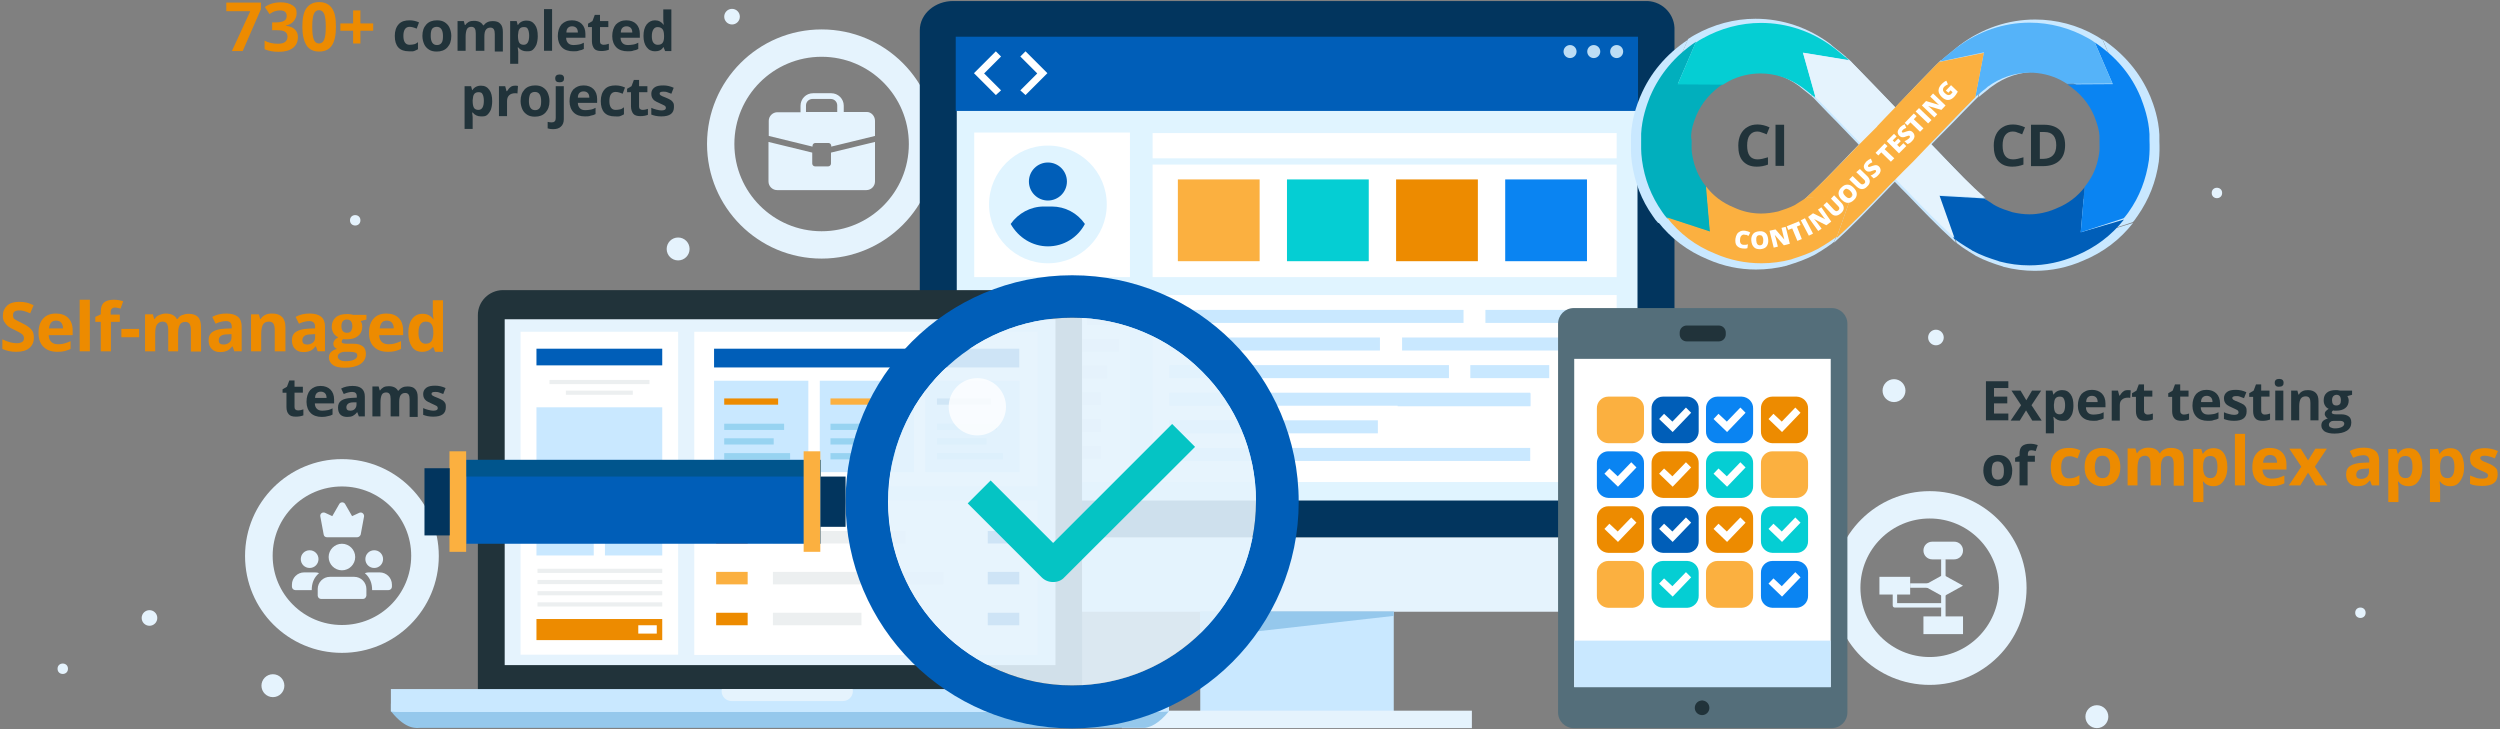 <?xml version="1.0" encoding="utf-8"?>
<!-- Generator: Adobe Illustrator 24.2.1, SVG Export Plug-In . SVG Version: 6.00 Build 0)  -->
<svg version="1.1" id="design" xmlns="http://www.w3.org/2000/svg" xmlns:xlink="http://www.w3.org/1999/xlink" x="0px" y="0px"
	 viewBox="0 0 960 280" style="enable-background:new 0 0 960 280;" xml:space="preserve">
<rect x="0" y="0" width="960" height="280" fill="#808080" stroke="none"/>
<style type="text/css">
	.st0{fill:#E5F3FD;}
	.st1{fill:#02355E;}
	.st2{fill:#E0F4FF;}
	.st3{fill:#C9E8FF;}
	.st4{fill:#95C8EC;}
	.st5{fill:#FFFFFF;}
	.st6{fill:#ECEFF0;}
	.st7{fill:#005EB8;}
	.st8{fill:#FBB040;}
	.st9{fill:#05CED3;}
	.st10{fill:#ED8B00;}
	.st11{fill:#0A84F2;}
	.st12{fill:#BDDDF4;}
	.st13{fill:#21333A;}
	.st14{fill:#97D3F1;}
	.st15{fill:#136FB7;}
	.st16{fill:#F36C36;}
	.st17{fill:#546E7A;}
	.st18{fill:#00558D;}
	.st19{opacity:0.9;fill:#E5F3FD;enable-background:new    ;}
	.st20{opacity:0.8;fill:#FFFFFF;enable-background:new    ;}
	.st21{fill:#05C4C4;}
	.st22{fill:none;}
	.st23{fill:#FFB317;}
	.st24{fill:#FFC200;}
	.st25{fill:#FFBA17;}
	.st26{fill:#FFD173;}
	.st27{fill:#01AFBD;}
	.st28{fill:#55B3F9;}
</style>
<g>
	<g>
		<g>
			<g>
				<g>
					<path class="st0" d="M336,54.5v15.2c0,1.8-1.5,3.3-3.3,3.3h-34.3c-1.8,0-3.3-1.5-3.3-3.3V54.5l16.8,4.1v4.2
						c0,0.6,0.5,1.1,1.1,1.1h5c0.6,0,1.1-0.5,1.1-1.1v-4.2L336,54.5z M336,46.4v5.8l-16.8,4.1v-0.3c0-0.6-0.5-1.1-1.1-1.1h-5
						c-0.6,0-1.1,0.5-1.1,1.1v0.3l-16.8-4.1v-5.8c0-1.8,1.5-3.3,3.3-3.3h8.9v-2.5c0-2.6,2.1-4.8,4.8-4.8h7c2.6,0,4.8,2.1,4.8,4.8V43
						h8.9C334.5,43,336,44.5,336,46.4z M309.5,43h12v-2.5c0-1.4-1.1-2.5-2.5-2.5h-7c-1.4,0-2.5,1.1-2.5,2.5V43z"/>
				</g>
			</g>
		</g>
		<g>
			<path class="st0" d="M315.5,11.3L315.5,11.3c-24.3,0-44,19.7-44,44c0,24.3,19.7,44,44,44c24.3,0,44-19.7,44-44
				C359.6,31.1,339.9,11.3,315.5,11.3z M315.5,88.8c-18.5,0-33.5-15-33.5-33.5c0-18.5,15-33.5,33.5-33.5c18.5,0,33.5,15,33.5,33.5
				C349,73.9,334,88.8,315.5,88.8z"/>
		</g>
	</g>
	<g>
		<g>
			<path class="st0" d="M131.3,176.3L131.3,176.3c-20.5,0-37.2,16.6-37.2,37.2s16.6,37.2,37.2,37.2c20.5,0,37.2-16.6,37.2-37.2
				S151.8,176.3,131.3,176.3z M131.3,240c-14.7,0-26.6-11.9-26.6-26.6c0-14.7,11.9-26.6,26.6-26.6c14.7,0,26.6,11.9,26.6,26.6
				C157.9,228.2,146,240,131.3,240z"/>
		</g>
		<g>
			<g>
				<g>
					<path class="st0" d="M143.7,218.1c-1.9,0-3.4-1.5-3.4-3.4c0-1.9,1.5-3.4,3.4-3.4c1.9,0,3.4,1.5,3.4,3.4
						C147.1,216.6,145.6,218.1,143.7,218.1z"/>
					<path class="st0" d="M118.9,218.1c-1.9,0-3.4-1.5-3.4-3.4c0-1.9,1.5-3.4,3.4-3.4s3.4,1.5,3.4,3.4
						C122.3,216.6,120.8,218.1,118.9,218.1z"/>
					<path class="st0" d="M131.3,219c-2.8,0-5.1-2.3-5.1-5.1s2.3-5.1,5.1-5.1s5.1,2.3,5.1,5.1S134.1,219,131.3,219z"/>
					<path class="st0" d="M139.4,230h-16.1c-0.7,0-1.3-0.6-1.3-1.3v-2.5c0-2.6,2.1-4.7,4.7-4.7h9.3c2.6,0,4.7,2.1,4.7,4.7v2.5
						C140.6,229.4,140.1,230,139.4,230z"/>
					<path class="st0" d="M145.8,219.8h-4.2c-0.5,0-1,0.1-1.5,0.3c2,1.7,2.8,3.9,2.8,6.5h6.3c0.7,0,1.3-0.6,1.3-1.3v-0.8
						C150.5,221.9,148.4,219.8,145.8,219.8z"/>
					<path class="st0" d="M121,219.8h-4.2c-2.6,0-4.7,2.1-4.7,4.7v0.8c0,0.7,0.6,1.3,1.3,1.3h6.3c0-2.6,0.8-4.8,2.8-6.5
						C122.1,219.9,121.6,219.8,121,219.8z"/>
					<path class="st0" d="M137.2,206.3h-11.7c-0.6,0-1.1-0.4-1.2-1l-1.3-7c-0.2-1,0.8-1.8,1.8-1.4l2.8,1.3l2.7-4.7
						c0.5-0.8,1.7-0.8,2.2,0l2.7,4.7l2.8-1.3c0.9-0.4,1.9,0.4,1.8,1.4l-1.3,7C138.3,205.8,137.8,206.3,137.2,206.3L137.2,206.3z"/>
				</g>
			</g>
		</g>
	</g>
	<g>
		<g>
			<path class="st0" d="M741,188.6L741,188.6c-20.5,0-37.2,16.6-37.2,37.2s16.6,37.2,37.2,37.2c20.5,0,37.2-16.6,37.2-37.2
				S761.5,188.6,741,188.6z M741,252.3c-14.7,0-26.6-11.9-26.6-26.6c0-14.7,11.9-26.6,26.6-26.6s26.6,11.9,26.6,26.6
				C767.5,240.4,755.6,252.3,741,252.3z"/>
		</g>
		<g>
			<g>
				<g>
					<g>
						<rect x="745.4" y="214.7" class="st0" width="1.7" height="6.8"/>
						<rect x="745.4" y="227.4" class="st0" width="1.7" height="10.1"/>
						<rect x="733.5" y="224" class="st0" width="7.6" height="1.7"/>
						<path class="st0" d="M746.2,233.3h-18.6c-0.5,0-0.8-0.4-0.8-0.8v-5.1h1.7v4.2h17.7L746.2,233.3L746.2,233.3z"/>
					</g>
					<path class="st0" d="M742,208h8.4c1.9,0,3.4,1.5,3.4,3.4l0,0c0,1.9-1.5,3.4-3.4,3.4H742c-1.9,0-3.4-1.5-3.4-3.4l0,0
						C738.6,209.5,740.1,208,742,208z"/>
					<polygon class="st0" points="746.2,229.1 738.6,224.9 746.2,220.7 753.8,224.9 					"/>
					<rect x="738.6" y="236.7" class="st0" width="15.2" height="6.8"/>
					<rect x="721.7" y="221.5" class="st0" width="11.8" height="6.8"/>
				</g>
			</g>
		</g>
	</g>
	<g>
		<path class="st1" d="M643,11.7c0.3-5.9-4.3-11-10.3-11.3c-0.3,0-0.7,0-1,0H365.9c-6.6,0-12.7,4.7-12.7,11.3v194.7H643V11.7z"/>
		<rect x="367.4" y="14.6" class="st2" width="261.4" height="177.6"/>
		<path class="st0" d="M353.2,206.4v17.2c0,6.6,6,11.3,12.7,11.3h265.9c5.9,0.3,11-4.3,11.3-10.3c0-0.3,0-0.7,0-1v-17.2H353.2z"/>
		<rect x="460.9" y="234.8" class="st3" width="74.3" height="38.4"/>
		<polygon class="st4" points="535.2,236.5 460.9,244.9 460.9,234.8 535.2,234.8 		"/>
		<rect x="430.8" y="272.9" class="st0" width="134.4" height="6.7"/>
		<rect x="374.1" y="50.9" class="st5" width="59.8" height="55.5"/>
		<rect x="442.6" y="63.2" class="st5" width="178.2" height="43.2"/>
		<rect x="442.6" y="51.1" class="st5" width="178.2" height="9.7"/>
		<rect x="442.6" y="113.3" class="st5" width="178.2" height="71.8"/>
		<rect x="374.1" y="113.3" class="st5" width="59.8" height="71.8"/>
		<rect x="378.9" y="119.8" class="st6" width="35.8" height="5"/>
		<rect x="417.4" y="119.8" class="st6" width="12" height="5"/>
		<rect x="378.9" y="130.1" class="st6" width="25.7" height="5"/>
		<rect x="407.3" y="130.1" class="st6" width="22.5" height="5"/>
		<rect x="378.9" y="140.4" class="st6" width="34" height="5"/>
		<rect x="415.6" y="140.4" class="st6" width="9.6" height="5"/>
		<rect x="378.9" y="150.6" class="st6" width="43.9" height="5"/>
		<rect x="378.9" y="160.9" class="st6" width="25.4" height="5"/>
		<rect x="406.7" y="160.9" class="st6" width="16.1" height="5"/>
		<rect x="378.9" y="171.2" class="st6" width="43.9" height="5"/>
		<circle class="st2" cx="402.4" cy="78.5" r="22.6"/>
		<circle class="st7" cx="402.4" cy="69.7" r="7.3"/>
		<path class="st7" d="M402.4,94.6c6,0,11.4-3.3,14.2-8.6c-2.9-4.2-7.6-6.7-12.7-6.7h-3.1c-5.1,0-9.8,2.6-12.7,6.7
			C391.1,91.3,396.5,94.6,402.4,94.6z"/>
		<rect x="449" y="119" class="st3" width="113" height="5"/>
		<rect x="570.4" y="119" class="st3" width="38" height="5"/>
		<rect x="449" y="129.6" class="st3" width="80.9" height="5"/>
		<rect x="538.4" y="129.6" class="st3" width="71" height="5"/>
		<rect x="449" y="140.2" class="st3" width="107.4" height="5"/>
		<rect x="564.6" y="140.2" class="st3" width="30.3" height="5"/>
		<rect x="449" y="150.8" class="st3" width="138.6" height="5"/>
		<rect x="449" y="161.4" class="st3" width="80.1" height="5"/>
		<rect x="536.7" y="151" class="st3" width="51" height="5"/>
		<rect x="449" y="172" class="st3" width="138.6" height="5"/>
		<rect x="452.3" y="68.9" class="st8" width="31.4" height="31.4"/>
		<rect x="494.2" y="68.9" class="st9" width="31.4" height="31.4"/>
		<rect x="536.1" y="68.9" class="st10" width="31.4" height="31.4"/>
		<rect x="578" y="68.9" class="st11" width="31.4" height="31.4"/>
		<rect x="367" y="14.1" class="st7" width="262" height="28.5"/>
		<path class="st5" d="M384.4,34.7l-6.5-6.5l6.5-6.5l-2-2l-8.4,8.4l8.4,8.4L384.4,34.7z M391.8,34.7l6.5-6.5l-6.5-6.5l2-2l8.4,8.4
			l-8.4,8.4L391.8,34.7z"/>
		<circle class="st12" cx="602.9" cy="19.8" r="2.5"/>
		<circle class="st12" cx="612" cy="19.8" r="2.5"/>
		<circle class="st12" cx="620.8" cy="19.8" r="2.5"/>
	</g>
	<g>
		<g id="_Group_34">
			<g id="_Group_35">
				<path class="st2" d="M202.2,207.8c-5.4,8.2-3.1,19.3,5.2,24.7c8.2,5.4,19.3,3.1,24.7-5.2c5.4-8.2,3.1-19.3-5.2-24.7
					c0,0-0.1,0-0.1-0.1C218.5,197.2,207.6,199.6,202.2,207.8z M225.3,215.7c1,4.4-1.9,8.8-6.3,9.8c-4.4,1-8.8-1.9-9.8-6.3
					c-1-4.4,1.9-8.8,6.3-9.8c0,0,0,0,0,0C220,208.4,224.3,211.2,225.3,215.7z"/>
				<g id="_Group_36">
					<path id="_Compound_Path_28" class="st2" d="M201.7,225.4l-4.6-0.3l-1.3-6.1l4.1-2.1L201.7,225.4z"/>
				</g>
				<g id="_Group_37">
					<path id="_Compound_Path_29" class="st2" d="M210.3,233.6l-3.7,2.8l-4.9-3.8l1.8-4.3L210.3,233.6z"/>
				</g>
				<g id="_Group_38">
					<path id="_Compound_Path_30" class="st2" d="M222.3,234.4l-1.1,4.5l-6.3,0.2l-1.4-4.5L222.3,234.4z"/>
				</g>
				<g id="_Group_39">
					<path id="_Compound_Path_31" class="st2" d="M231.9,227.2l2.1,4.2l-4.6,4.2l-3.9-2.5L231.9,227.2z"/>
				</g>
				<g id="_Group_40">
					<path id="_Compound_Path_32" class="st2" d="M234.7,215.6l4.3,1.8l-0.9,6.2l-4.6,0.6L234.7,215.6z"/>
				</g>
				<g id="_Group_41">
					<path id="_Compound_Path_33" class="st2" d="M229.4,204.9l4.5-1.3l3.3,5.3l-3.1,3.4L229.4,204.9z"/>
				</g>
				<g id="_Group_42">
					<path id="_Compound_Path_34" class="st2" d="M218.4,200.1l2.6-3.9l5.9,1.9l-0.2,4.6L218.4,200.1z"/>
				</g>
				<g id="_Group_43">
					<path id="_Compound_Path_35" class="st2" d="M206.9,203.5l-0.5-4.6l5.8-2.3l2.8,3.7L206.9,203.5z"/>
				</g>
				<g id="_Group_44">
					<path id="_Compound_Path_36" class="st2" d="M200.3,213.5l-3.4-3.2l3-5.5l4.5,1L200.3,213.5z"/>
				</g>
			</g>
		</g>
		<path class="st13" d="M415.5,264.8c0,5.3-4.3,9.5-9.5,9.5H193c-5.3,0-9.5-4.3-9.5-9.5V121c0-5.3,4.3-9.5,9.5-9.6h213
			c5.3,0,9.5,4.3,9.5,9.6L415.5,264.8"/>
		<path class="st4" d="M150.1,270.2v3h0.1c5.9,7.4,10.1,6.3,11.3,6.3h138h118.3h21.9c2-0.3,5.2-1.5,9.1-6.3l0,0v-3H150.1z"/>
		<path class="st3" d="M150.1,264.6v8.6c1.2,0.2,2.3,0.2,3.5,0.2h291.8c1.2,0,2.3-0.1,3.5-0.2v-8.6H150.1"/>
		<path class="st0" d="M277.2,264.6c-0.1,0.3-0.1,0.5-0.1,0.8c0,2.1,1.7,3.8,3.8,3.8h42.8c2.1,0,3.8-1.7,3.8-3.8
			c0-0.3,0-0.5-0.1-0.8H277.2z"/>
		<rect x="193.8" y="122.6" class="st0" width="211.5" height="132.8"/>
		<rect x="199.9" y="127.4" class="st5" width="60.5" height="124"/>
		<rect x="266.6" y="127.4" class="st5" width="131.8" height="59.3"/>
		<rect x="266.6" y="192.2" class="st5" width="131.8" height="59.3"/>
		<rect x="314.8" y="146.2" class="st3" width="36.2" height="35.1"/>
		<rect x="274.2" y="146.2" class="st3" width="36.2" height="35.1"/>
		<rect x="274.2" y="133.9" class="st7" width="117.2" height="7.2"/>
		<rect x="355.3" y="146.2" class="st3" width="36.2" height="35.1"/>
		<rect x="278.1" y="153" class="st10" width="20.7" height="2.4"/>
		<rect x="278.1" y="162.7" class="st14" width="23" height="2.4"/>
		<rect x="278.1" y="168.3" class="st14" width="19" height="2.4"/>
		<rect x="278.1" y="174" class="st14" width="25.3" height="2.4"/>
		<rect x="318.9" y="162.7" class="st14" width="23" height="2.4"/>
		<rect x="318.9" y="168.3" class="st14" width="19" height="2.4"/>
		<rect x="318.9" y="174" class="st14" width="25.3" height="2.4"/>
		<rect x="359.8" y="162.7" class="st14" width="23" height="2.4"/>
		<rect x="359.8" y="168.3" class="st14" width="19" height="2.4"/>
		<rect x="359.8" y="174" class="st14" width="25.3" height="2.4"/>
		<rect x="318.9" y="153" class="st8" width="20.7" height="2.4"/>
		<rect x="359.8" y="153" class="st15" width="20.7" height="2.4"/>
		<rect x="206" y="133.9" class="st7" width="48.3" height="6.4"/>
		<rect x="211" y="145.9" class="st6" width="38.4" height="1.6"/>
		<rect x="217.3" y="150" class="st6" width="25.7" height="1.6"/>
		<rect x="206.4" y="218.4" class="st6" width="47.9" height="1.6"/>
		<rect x="206.4" y="222.7" class="st6" width="47.9" height="1.6"/>
		<rect x="206.4" y="227" class="st6" width="47.9" height="1.6"/>
		<rect x="206.4" y="231.3" class="st6" width="47.9" height="1.6"/>
		<rect x="206" y="156.4" class="st3" width="48.3" height="29"/>
		<rect x="206" y="190.2" class="st3" width="22" height="23.1"/>
		<rect x="232.3" y="190.2" class="st3" width="22" height="23.1"/>
		<rect x="206" y="237.7" class="st10" width="48.3" height="8.1"/>
		<rect x="245.1" y="240.1" class="st5" width="7.1" height="3.2"/>
		<rect x="296.8" y="203.9" class="st6" width="51" height="4.8"/>
		<rect x="275" y="203.9" class="st16" width="12.1" height="4.8"/>
		<rect x="296.8" y="219.6" class="st6" width="65.5" height="4.8"/>
		<rect x="275" y="219.6" class="st8" width="12.1" height="4.8"/>
		<rect x="296.8" y="235.3" class="st6" width="34" height="4.8"/>
		<rect x="379.3" y="203.9" class="st7" width="12.1" height="4.8"/>
		<rect x="379.3" y="219.6" class="st7" width="12.1" height="4.8"/>
		<rect x="379.3" y="235.3" class="st7" width="12.1" height="4.8"/>
		<rect x="275" y="235.3" class="st10" width="12.1" height="4.8"/>
	</g>
	<g>
		<path class="st17" d="M709.4,273.6c0,3.3-2.7,6-6,6h-99.1c-3.3,0-6-2.7-6-6V124.3c0-3.3,2.7-6,6-6h99.1c3.3,0,6,2.7,6,6V273.6z"/>
		<path class="st13" d="M647.7,125h12.3c1.5,0,2.7,1.2,2.7,2.7v0.7c0,1.5-1.2,2.7-2.7,2.7h-12.3c-1.5,0-2.7-1.2-2.7-2.7v-0.7
			C645,126.2,646.2,125,647.7,125z"/>
		<path class="st13" d="M653.8,269c1.5,0.1,2.7,1.4,2.6,3c-0.1,1.4-1.2,2.5-2.6,2.6c-1.5,0.1-2.9-1-3-2.6c-0.1-1.5,1-2.9,2.6-3
			C653.5,268.9,653.7,268.9,653.8,269z"/>
		<rect x="604.5" y="137.8" class="st5" width="98.5" height="126"/>
		<rect x="604.5" y="246" class="st3" width="98.5" height="17.9"/>
		<path class="st8" d="M626.9,233.4h-9.3c-2.5-0.1-4.5-2.1-4.4-4.6c0,0,0,0,0,0V220c-0.1-2.5,1.9-4.6,4.4-4.6c0,0,0,0,0,0h9.3
			c2.5,0.1,4.5,2.1,4.4,4.6c0,0,0,0,0,0v8.7C631.4,231.2,629.4,233.2,626.9,233.4z"/>
		<path class="st9" d="M647.9,233.4h-9.3c-2.5-0.1-4.5-2.1-4.4-4.6c0,0,0,0,0,0V220c-0.1-2.5,1.9-4.6,4.4-4.6c0,0,0,0,0,0h9.3
			c2.5,0.1,4.5,2.1,4.4,4.6c0,0,0,0,0,0v8.7C652.4,231.2,650.4,233.3,647.9,233.4C647.9,233.4,647.9,233.4,647.9,233.4z"/>
		<path class="st8" d="M668.8,233.4h-9.3c-2.5-0.1-4.5-2.1-4.4-4.6c0,0,0,0,0,0V220c-0.1-2.5,1.9-4.6,4.4-4.6c0,0,0,0,0,0h9.3
			c2.5,0.1,4.5,2.1,4.4,4.6c0,0,0,0,0,0v8.7C673.3,231.2,671.4,233.3,668.8,233.4C668.8,233.4,668.8,233.4,668.8,233.4z"/>
		<path class="st11" d="M689.9,233.4h-9.3c-2.5-0.1-4.5-2.1-4.4-4.6c0,0,0,0,0,0V220c-0.1-2.5,1.9-4.6,4.4-4.6c0,0,0,0,0,0h9.3
			c2.5,0.1,4.5,2.1,4.4,4.6c0,0,0,0,0,0v8.7C694.4,231.2,692.4,233.3,689.9,233.4C689.9,233.4,689.9,233.4,689.9,233.4z"/>
		<path class="st10" d="M626.9,212.3h-9.3c-2.5-0.1-4.5-2.1-4.4-4.6c0,0,0,0,0,0V199c-0.1-2.5,1.9-4.6,4.4-4.6c0,0,0,0,0,0h9.3
			c2.5,0.1,4.5,2.1,4.4,4.6c0,0,0,0,0,0v8.7C631.4,210.2,629.4,212.2,626.9,212.3z"/>
		<path class="st7" d="M647.9,212.3h-9.3c-2.5-0.1-4.5-2.1-4.4-4.6c0,0,0,0,0,0V199c-0.1-2.5,1.9-4.6,4.4-4.6c0,0,0,0,0,0h9.3
			c2.5,0.1,4.5,2.1,4.4,4.6c0,0,0,0,0,0v8.7C652.4,210.2,650.4,212.3,647.9,212.3C647.9,212.3,647.9,212.3,647.9,212.3z"/>
		<path class="st10" d="M668.8,212.3h-9.3c-2.5-0.1-4.5-2.1-4.4-4.6c0,0,0,0,0,0V199c-0.1-2.5,1.9-4.6,4.4-4.6c0,0,0,0,0,0h9.3
			c2.5,0.1,4.5,2.1,4.4,4.6c0,0,0,0,0,0v8.7C673.3,210.2,671.4,212.3,668.8,212.3C668.8,212.3,668.8,212.3,668.8,212.3z"/>
		<path class="st9" d="M689.9,212.3h-9.3c-2.5-0.1-4.5-2.1-4.4-4.6c0,0,0,0,0,0V199c-0.1-2.5,1.9-4.6,4.4-4.6c0,0,0,0,0,0h9.3
			c2.5,0.1,4.5,2.1,4.4,4.6c0,0,0,0,0,0v8.7C694.4,210.2,692.4,212.3,689.9,212.3C689.9,212.3,689.9,212.3,689.9,212.3z"/>
		<path class="st11" d="M626.9,191.2h-9.3c-2.5-0.1-4.5-2.1-4.4-4.6c0,0,0,0,0,0v-8.7c-0.1-2.5,1.9-4.6,4.4-4.6c0,0,0,0,0,0h9.3
			c2.5,0.1,4.5,2.1,4.4,4.6c0,0,0,0,0,0v8.7C631.4,189,629.4,191.1,626.9,191.2z"/>
		<path class="st10" d="M647.9,191.2h-9.3c-2.5-0.1-4.5-2.1-4.4-4.6c0,0,0,0,0,0v-8.7c-0.1-2.5,1.9-4.6,4.4-4.6c0,0,0,0,0,0h9.3
			c2.5,0.1,4.5,2.1,4.4,4.6c0,0,0,0,0,0v8.7C652.4,189,650.4,191.1,647.9,191.2C647.9,191.2,647.9,191.2,647.9,191.2z"/>
		<path class="st9" d="M668.8,191.2h-9.3c-2.5-0.1-4.5-2.1-4.4-4.6c0,0,0,0,0,0v-8.7c-0.1-2.5,1.9-4.6,4.4-4.6c0,0,0,0,0,0h9.3
			c2.5,0.1,4.5,2.1,4.4,4.6c0,0,0,0,0,0v8.7C673.3,189,671.4,191.1,668.8,191.2C668.8,191.2,668.8,191.2,668.8,191.2z"/>
		<path class="st8" d="M689.9,191.2h-9.3c-2.5-0.1-4.5-2.1-4.4-4.6c0,0,0,0,0,0v-8.7c-0.1-2.5,1.9-4.6,4.4-4.6c0,0,0,0,0,0h9.3
			c2.5,0.1,4.5,2.1,4.4,4.6c0,0,0,0,0,0v8.7C694.4,189,692.4,191.1,689.9,191.2C689.9,191.2,689.9,191.2,689.9,191.2z"/>
		<path class="st8" d="M626.9,170.2h-9.3c-2.5-0.1-4.5-2.1-4.4-4.6c0,0,0,0,0,0v-8.7c-0.1-2.5,1.9-4.6,4.4-4.6c0,0,0,0,0,0h9.3
			c2.5,0.1,4.5,2.1,4.4,4.6c0,0,0,0,0,0v8.7C631.3,168,629.4,170,626.9,170.2z"/>
		<path class="st7" d="M647.9,170.2h-9.3c-2.5-0.1-4.5-2.1-4.4-4.6c0,0,0,0,0,0v-8.7c-0.1-2.5,1.9-4.6,4.4-4.6c0,0,0,0,0,0h9.3
			c2.5,0.1,4.5,2.1,4.4,4.6c0,0,0,0,0,0v8.7C652.3,168,650.4,170.1,647.9,170.2z"/>
		<path class="st11" d="M668.8,170.2h-9.3c-2.5-0.1-4.5-2.1-4.4-4.6c0,0,0,0,0,0v-8.7c-0.1-2.5,1.9-4.6,4.4-4.6c0,0,0,0,0,0h9.3
			c2.5,0.1,4.5,2.1,4.4,4.6c0,0,0,0,0,0v8.7C673.3,168,671.4,170.1,668.8,170.2C668.9,170.2,668.8,170.2,668.8,170.2z"/>
		<path class="st10" d="M689.9,170.2h-9.3c-2.5-0.1-4.5-2.1-4.4-4.6c0,0,0,0,0,0v-8.7c-0.1-2.5,1.9-4.6,4.4-4.6c0,0,0,0,0,0h9.3
			c2.5,0.1,4.5,2.1,4.4,4.6c0,0,0,0,0,0v8.7C694.4,168,692.4,170.1,689.9,170.2z"/>
		<path class="st5" d="M684.3,165.9l-5.2-5l1.9-2l3.2,3l5.2-5.4l2,2L684.3,165.9z"/>
		<path class="st5" d="M684.3,208.1l-5.2-5l1.9-2l3.2,3l5.2-5.4l2,2L684.3,208.1z"/>
		<path class="st5" d="M684.3,229.1l-5.2-5l1.9-2l3.2,3l5.2-5.4l2,2L684.3,229.1z"/>
		<path class="st5" d="M642.3,229.1l-5.2-5l1.9-2l3.2,3l5.2-5.4l2,2L642.3,229.1z"/>
		<path class="st5" d="M663.2,165.9l-5.2-5l1.9-2l3.2,3l5.2-5.4l2,2L663.2,165.9z"/>
		<path class="st5" d="M642.3,165.9l-5.2-5l1.9-2l3.2,3l5.2-5.4l2,2L642.3,165.9z"/>
		<path class="st5" d="M642.3,186.9l-5.2-5l1.9-2l3.2,3l5.2-5.4l2,2L642.3,186.9z"/>
		<path class="st5" d="M642.3,208.1l-5.2-5l1.9-2l3.2,3l5.2-5.4l2,2L642.3,208.1z"/>
		<path class="st5" d="M663.2,208.1l-5.2-5l1.9-2l3.2,3l5.2-5.4l2,2L663.2,208.1z"/>
		<path class="st5" d="M663.2,186.9l-5.2-5l1.9-2l3.2,3l5.2-5.4l2,2L663.2,186.9z"/>
		<path class="st5" d="M621.3,186.9l-5.2-5l1.9-2l3.2,3l5.2-5.4l2,2L621.3,186.9z"/>
		<path class="st5" d="M621.3,208.1l-5.2-5l1.9-2l3.2,3l5.2-5.4l2,2L621.3,208.1z"/>
	</g>
	<g>
		<path class="st7" d="M411.7,105.7c-48,0-87,38.9-87,87s38.9,87,87,87s87-38.9,87-87S459.7,105.7,411.7,105.7L411.7,105.7z
			 M411.7,122c39,0,70.6,31.6,70.6,70.6s-31.6,70.6-70.6,70.6S341,231.7,341,192.6l0,0C341,153.6,372.7,122,411.7,122L411.7,122z"/>
		<rect x="311.8" y="183" class="st1" width="12.9" height="19.3"/>
		<rect x="179.1" y="176.6" class="st7" width="136" height="32.2"/>
		<rect x="179.1" y="176.6" class="st18" width="136" height="6.4"/>
		<rect x="308.6" y="173.3" class="st8" width="6.4" height="38.6"/>
		<rect x="172.6" y="173.3" class="st8" width="6.4" height="38.6"/>
		<rect x="163" y="179.8" class="st1" width="9.7" height="25.8"/>
		<circle class="st19" cx="411.7" cy="192.6" r="70.6"/>
		<circle class="st20" cx="375.3" cy="156.2" r="11"/>
		<path class="st21" d="M404.4,223.5c-1.7,0-3.2-0.6-4.4-1.8l-28.4-28.4l8.8-8.8l24,24l45.7-45.7l8.8,8.8l-50.1,50
			C407.7,222.9,406.1,223.5,404.4,223.5z"/>
	</g>
	<g>
		<path class="st10" d="M89.1,19.5l7-15.2h-9.2V1h13.3v2.5l-7,16.1H89.1z"/>
		<path class="st10" d="M113.9,5.1c0,1.2-0.4,2.1-1.1,3s-1.7,1.4-3,1.7v0.1c1.5,0.2,2.6,0.6,3.4,1.4s1.2,1.7,1.2,2.9
			c0,1.8-0.6,3.2-1.9,4.2s-3.1,1.5-5.5,1.5c-2,0-3.8-0.3-5.4-1v-3.3c0.7,0.4,1.5,0.7,2.4,0.9s1.7,0.3,2.6,0.3c1.3,0,2.3-0.2,2.9-0.7
			s0.9-1.1,0.9-2.1c0-0.9-0.4-1.5-1.1-1.9s-1.8-0.5-3.4-0.5h-1.4v-3h1.4c1.4,0,2.5-0.2,3.2-0.6s1-1,1-1.9c0-1.4-0.9-2.1-2.6-2.1
			c-0.6,0-1.2,0.1-1.9,0.3s-1.3,0.6-2.1,1.1l-1.8-2.7c1.7-1.2,3.7-1.8,6.1-1.8c1.9,0,3.4,0.4,4.6,1.2S113.9,3.7,113.9,5.1z"/>
		<path class="st10" d="M129,10.3c0,3.2-0.5,5.6-1.6,7.2s-2.7,2.3-4.9,2.3c-2.1,0-3.8-0.8-4.8-2.4s-1.6-4-1.6-7.1
			c0-3.3,0.5-5.7,1.6-7.2s2.7-2.3,4.9-2.3c2.1,0,3.8,0.8,4.9,2.4S129,7.1,129,10.3z M119.9,10.3c0,2.3,0.2,3.9,0.6,4.9
			s1.1,1.5,2,1.5c0.9,0,1.6-0.5,2-1.5s0.6-2.6,0.6-4.9c0-2.3-0.2-3.9-0.6-4.9s-1.1-1.5-2-1.5c-0.9,0-1.6,0.5-2,1.5
			S119.9,8,119.9,10.3z"/>
		<path class="st10" d="M135.6,11.8h-4.9V9h4.9V4h2.8v5h4.9v2.8h-4.9v4.9h-2.8V11.8z"/>
		<path class="st13" d="M157,19.7c-3.6,0-5.4-2-5.4-5.9c0-1.9,0.5-3.4,1.5-4.5s2.4-1.5,4.2-1.5c1.3,0,2.5,0.3,3.6,0.8l-0.9,2.4
			c-0.5-0.2-1-0.4-1.4-0.5s-0.8-0.2-1.3-0.2c-1.6,0-2.4,1.2-2.4,3.5c0,2.2,0.8,3.4,2.4,3.4c0.6,0,1.2-0.1,1.7-0.2s1-0.4,1.5-0.8v2.7
			c-0.5,0.3-1,0.5-1.5,0.7S157.8,19.7,157,19.7z"/>
		<path class="st13" d="M173.3,13.8c0,1.9-0.5,3.3-1.5,4.4s-2.4,1.6-4.1,1.6c-1.1,0-2.1-0.2-2.9-0.7c-0.8-0.5-1.5-1.2-1.9-2.1
			s-0.7-2-0.7-3.2c0-1.9,0.5-3.3,1.5-4.4s2.4-1.6,4.1-1.6c1.1,0,2.1,0.2,2.9,0.7s1.5,1.2,1.9,2.1S173.3,12.6,173.3,13.8z
			 M165.4,13.8c0,1.1,0.2,2,0.6,2.6c0.4,0.6,1,0.9,1.8,0.9c0.8,0,1.4-0.3,1.8-0.9c0.4-0.6,0.5-1.4,0.5-2.6c0-1.1-0.2-2-0.6-2.6
			s-1-0.9-1.8-0.9c-0.8,0-1.4,0.3-1.8,0.8C165.5,11.8,165.4,12.6,165.4,13.8z"/>
		<path class="st13" d="M185.8,19.5h-3.1v-6.7c0-0.8-0.1-1.4-0.4-1.9c-0.3-0.4-0.7-0.6-1.3-0.6c-0.8,0-1.4,0.3-1.7,0.9
			s-0.5,1.6-0.5,2.9v5.4h-3.1V8.1h2.4l0.4,1.5h0.2c0.3-0.5,0.8-0.9,1.3-1.2c0.6-0.3,1.2-0.4,2-0.4c1.7,0,2.9,0.6,3.5,1.7h0.3
			c0.3-0.5,0.8-0.9,1.4-1.2c0.6-0.3,1.3-0.4,2-0.4c1.3,0,2.3,0.3,2.9,1c0.7,0.7,1,1.7,1,3.2v7.5h-3.1v-6.7c0-0.8-0.1-1.4-0.4-1.9
			c-0.3-0.4-0.7-0.6-1.3-0.6c-0.8,0-1.3,0.3-1.7,0.8c-0.4,0.5-0.6,1.4-0.6,2.6V19.5z"/>
		<path class="st13" d="M202.2,19.7c-1.3,0-2.4-0.5-3.2-1.5h-0.2c0.1,1,0.2,1.5,0.2,1.7v4.6h-3.1V8.1h2.5l0.4,1.5h0.1
			c0.7-1.1,1.8-1.7,3.3-1.7c1.4,0,2.4,0.5,3.2,1.6s1.1,2.5,1.1,4.4c0,1.2-0.2,2.3-0.5,3.2c-0.4,0.9-0.9,1.6-1.5,2.1
			S203,19.7,202.2,19.7z M201.2,10.4c-0.8,0-1.3,0.2-1.7,0.7c-0.4,0.5-0.5,1.3-0.6,2.4v0.3c0,1.2,0.2,2.1,0.5,2.6s0.9,0.8,1.7,0.8
			c1.4,0,2.1-1.2,2.1-3.5c0-1.1-0.2-2-0.5-2.5C202.5,10.6,202,10.4,201.2,10.4z"/>
		<path class="st13" d="M212,19.5h-3.1v-16h3.1V19.5z"/>
		<path class="st13" d="M220.1,19.7c-1.8,0-3.3-0.5-4.3-1.5s-1.6-2.5-1.6-4.3c0-1.9,0.5-3.4,1.4-4.5c1-1,2.3-1.6,4-1.6
			c1.6,0,2.9,0.5,3.8,1.4s1.4,2.2,1.4,3.8v1.5h-7.4c0,0.9,0.3,1.6,0.8,2.1s1.2,0.7,2.1,0.7c0.7,0,1.3-0.1,2-0.2s1.3-0.4,1.9-0.7v2.4
			c-0.5,0.3-1.1,0.5-1.8,0.6C221.8,19.7,221,19.7,220.1,19.7z M219.7,10.1c-0.7,0-1.2,0.2-1.6,0.6c-0.4,0.4-0.6,1-0.6,1.8h4.4
			c0-0.8-0.2-1.4-0.6-1.8C220.9,10.3,220.3,10.1,219.7,10.1z"/>
		<path class="st13" d="M231.8,17.2c0.5,0,1.2-0.1,2-0.4v2.3c-0.8,0.3-1.7,0.5-2.9,0.5c-1.3,0-2.2-0.3-2.7-0.9s-0.9-1.6-0.9-2.8
			v-5.5h-1.5V9.1l1.7-1l0.9-2.4h2v2.4h3.2v2.3h-3.2v5.5c0,0.4,0.1,0.8,0.4,1S231.4,17.2,231.8,17.2z"/>
		<path class="st13" d="M241,19.7c-1.8,0-3.3-0.5-4.3-1.5s-1.6-2.5-1.6-4.3c0-1.9,0.5-3.4,1.4-4.5c1-1,2.3-1.6,4-1.6
			c1.6,0,2.9,0.5,3.8,1.4s1.4,2.2,1.4,3.8v1.5h-7.4c0,0.9,0.3,1.6,0.8,2.1s1.2,0.7,2.1,0.7c0.7,0,1.3-0.1,2-0.2s1.3-0.4,1.9-0.7v2.4
			c-0.5,0.3-1.1,0.5-1.8,0.6C242.7,19.7,241.9,19.7,241,19.7z M240.6,10.1c-0.7,0-1.2,0.2-1.6,0.6c-0.4,0.4-0.6,1-0.6,1.8h4.4
			c0-0.8-0.2-1.4-0.6-1.8C241.8,10.3,241.2,10.1,240.6,10.1z"/>
		<path class="st13" d="M251.5,19.7c-1.3,0-2.4-0.5-3.2-1.6c-0.8-1-1.2-2.5-1.2-4.3c0-1.9,0.4-3.3,1.2-4.4c0.8-1,1.9-1.6,3.2-1.6
			c1.4,0,2.5,0.6,3.3,1.7h0.1c-0.2-0.9-0.2-1.6-0.2-2.3V3.6h3.1v16h-2.4l-0.6-1.5h-0.1C254.1,19.2,253,19.7,251.5,19.7z M252.6,17.2
			c0.8,0,1.4-0.2,1.8-0.7s0.6-1.3,0.6-2.4v-0.3c0-1.2-0.2-2.1-0.6-2.6c-0.4-0.5-1-0.8-1.9-0.8c-0.7,0-1.2,0.3-1.6,0.9
			c-0.4,0.6-0.6,1.5-0.6,2.6s0.2,2,0.6,2.5C251.4,17,251.9,17.2,252.6,17.2z"/>
		<path class="st13" d="M184.7,44.7c-1.3,0-2.4-0.5-3.2-1.5h-0.2c0.1,1,0.2,1.5,0.2,1.7v4.6h-3.1V33.1h2.5l0.4,1.5h0.1
			c0.7-1.1,1.8-1.7,3.3-1.7c1.4,0,2.4,0.5,3.2,1.6s1.1,2.5,1.1,4.4c0,1.2-0.2,2.3-0.5,3.2c-0.4,0.9-0.9,1.6-1.5,2.1
			S185.6,44.7,184.7,44.7z M183.8,35.4c-0.8,0-1.3,0.2-1.7,0.7c-0.4,0.5-0.5,1.3-0.6,2.4v0.3c0,1.2,0.2,2.1,0.5,2.6s0.9,0.8,1.7,0.8
			c1.4,0,2.1-1.2,2.1-3.5c0-1.1-0.2-2-0.5-2.5C185.1,35.6,184.5,35.4,183.8,35.4z"/>
		<path class="st13" d="M197.8,32.9c0.4,0,0.8,0,1.1,0.1l-0.2,2.9c-0.3-0.1-0.6-0.1-0.9-0.1c-1,0-1.8,0.3-2.3,0.8s-0.8,1.2-0.8,2.2
			v5.8h-3.1V33.1h2.4l0.5,1.9h0.2c0.4-0.6,0.8-1.2,1.4-1.6C196.4,33.1,197.1,32.9,197.8,32.9z"/>
		<path class="st13" d="M211,38.8c0,1.9-0.5,3.3-1.5,4.4s-2.4,1.6-4.1,1.6c-1.1,0-2.1-0.2-2.9-0.7c-0.8-0.5-1.5-1.2-1.9-2.1
			s-0.7-2-0.7-3.2c0-1.9,0.5-3.3,1.5-4.4s2.4-1.6,4.1-1.6c1.1,0,2.1,0.2,2.9,0.7s1.5,1.2,1.9,2.1S211,37.6,211,38.8z M203.1,38.8
			c0,1.1,0.2,2,0.6,2.6c0.4,0.6,1,0.9,1.8,0.9c0.8,0,1.4-0.3,1.8-0.9c0.4-0.6,0.5-1.4,0.5-2.6c0-1.1-0.2-2-0.6-2.6s-1-0.9-1.8-0.9
			c-0.8,0-1.4,0.3-1.8,0.8C203.3,36.8,203.1,37.6,203.1,38.8z"/>
		<path class="st13" d="M212.4,49.6c-0.8,0-1.5-0.1-2.1-0.3v-2.5c0.5,0.1,1,0.2,1.5,0.2c0.5,0,0.9-0.1,1.2-0.4s0.4-0.7,0.4-1.3V33.1
			h3.1v12.7c0,1.2-0.4,2.2-1.1,2.8C214.7,49.3,213.7,49.6,212.4,49.6z M213.2,30.1c0-1,0.6-1.5,1.7-1.5s1.7,0.5,1.7,1.5
			c0,0.5-0.1,0.9-0.4,1.1c-0.3,0.3-0.7,0.4-1.3,0.4C213.7,31.6,213.2,31.1,213.2,30.1z"/>
		<path class="st13" d="M224.6,44.7c-1.8,0-3.3-0.5-4.3-1.5s-1.6-2.5-1.6-4.3c0-1.9,0.5-3.4,1.4-4.5c1-1,2.3-1.6,4-1.6
			c1.6,0,2.9,0.5,3.8,1.4s1.4,2.2,1.4,3.8v1.5h-7.4c0,0.9,0.3,1.6,0.8,2.1s1.2,0.7,2.1,0.7c0.7,0,1.3-0.1,2-0.2s1.3-0.4,1.9-0.7v2.4
			c-0.5,0.3-1.1,0.5-1.8,0.6C226.2,44.7,225.5,44.7,224.6,44.7z M224.1,35.1c-0.7,0-1.2,0.2-1.6,0.6c-0.4,0.4-0.6,1-0.6,1.8h4.4
			c0-0.8-0.2-1.4-0.6-1.8C225.3,35.3,224.8,35.1,224.1,35.1z"/>
		<path class="st13" d="M236.1,44.7c-3.6,0-5.4-2-5.4-5.9c0-1.9,0.5-3.4,1.5-4.5s2.4-1.5,4.2-1.5c1.3,0,2.5,0.3,3.6,0.8l-0.9,2.4
			c-0.5-0.2-1-0.4-1.4-0.5s-0.8-0.2-1.3-0.2c-1.6,0-2.4,1.2-2.4,3.5c0,2.2,0.8,3.4,2.4,3.4c0.6,0,1.2-0.1,1.7-0.2s1-0.4,1.5-0.8v2.7
			c-0.5,0.3-1,0.5-1.5,0.7S236.9,44.7,236.1,44.7z"/>
		<path class="st13" d="M246.8,42.2c0.5,0,1.2-0.1,2-0.4v2.3c-0.8,0.3-1.7,0.5-2.9,0.5c-1.3,0-2.2-0.3-2.7-0.9s-0.9-1.6-0.9-2.8
			v-5.5h-1.5v-1.3l1.7-1l0.9-2.4h2v2.4h3.2v2.3h-3.2v5.5c0,0.4,0.1,0.8,0.4,1S246.4,42.2,246.8,42.2z"/>
		<path class="st13" d="M258.8,41.1c0,1.2-0.4,2.1-1.2,2.7s-2,0.9-3.7,0.9c-0.8,0-1.5-0.1-2.1-0.2c-0.6-0.1-1.1-0.3-1.7-0.5v-2.6
			c0.6,0.3,1.2,0.5,2,0.7c0.7,0.2,1.4,0.3,1.9,0.3c1.1,0,1.7-0.3,1.7-1c0-0.2-0.1-0.4-0.2-0.6c-0.2-0.2-0.4-0.3-0.8-0.5
			c-0.4-0.2-0.9-0.4-1.5-0.7c-0.9-0.4-1.5-0.7-1.9-1c-0.4-0.3-0.7-0.7-0.9-1.1c-0.2-0.4-0.3-0.9-0.3-1.5c0-1,0.4-1.8,1.2-2.4
			c0.8-0.6,1.9-0.8,3.4-0.8c1.4,0,2.7,0.3,4,0.9l-0.9,2.3c-0.6-0.2-1.1-0.4-1.6-0.6s-1-0.2-1.5-0.2c-0.9,0-1.4,0.2-1.4,0.7
			c0,0.3,0.1,0.5,0.4,0.7c0.3,0.2,0.9,0.5,2,0.9c0.9,0.4,1.6,0.7,2,1s0.7,0.7,0.9,1.1S258.8,40.6,258.8,41.1z"/>
	</g>
	<g>
		<path class="st10" d="M13,129.7c0,1.7-0.6,3-1.8,4s-2.9,1.4-5,1.4c-2,0-3.7-0.4-5.3-1.1v-3.7c1.3,0.6,2.3,1,3.2,1.2
			s1.7,0.3,2.4,0.3c0.9,0,1.5-0.2,2-0.5s0.7-0.8,0.7-1.5c0-0.4-0.1-0.7-0.3-1s-0.5-0.6-0.9-0.8c-0.4-0.3-1.2-0.7-2.4-1.3
			c-1.1-0.5-2-1-2.6-1.5s-1-1.1-1.4-1.7s-0.5-1.4-0.5-2.3c0-1.6,0.6-2.9,1.7-3.9s2.7-1.4,4.6-1.4c1,0,1.9,0.1,2.8,0.3s1.8,0.6,2.7,1
			l-1.3,3.1c-1-0.4-1.8-0.7-2.5-0.9s-1.3-0.2-1.9-0.2c-0.7,0-1.3,0.2-1.7,0.5S5,120.6,5,121.2c0,0.3,0.1,0.6,0.2,0.9
			s0.4,0.5,0.8,0.7s1.2,0.7,2.5,1.3c1.7,0.8,2.9,1.7,3.6,2.5S13,128.5,13,129.7z"/>
		<path class="st10" d="M22.1,135.1c-2.3,0-4.1-0.6-5.4-1.9s-1.9-3-1.9-5.4c0-2.4,0.6-4.2,1.8-5.5s2.8-1.9,4.9-1.9
			c2,0,3.6,0.6,4.7,1.7s1.7,2.7,1.7,4.7v1.9h-9.2c0,1.1,0.4,2,1,2.6s1.5,0.9,2.6,0.9c0.9,0,1.7-0.1,2.4-0.3s1.6-0.5,2.4-0.9v3
			c-0.7,0.3-1.4,0.6-2.2,0.8S23.2,135.1,22.1,135.1z M21.5,123.1c-0.8,0-1.5,0.3-1.9,0.8s-0.7,1.3-0.8,2.2h5.4c0-1-0.3-1.7-0.7-2.2
			S22.4,123.1,21.5,123.1z"/>
		<path class="st10" d="M34.5,134.9h-3.9v-19.8h3.9V134.9z"/>
		<path class="st10" d="M46,123.6h-3.4v11.3h-3.9v-11.3h-2.1v-1.9l2.1-1v-1c0-1.6,0.4-2.8,1.2-3.5s2.1-1.1,3.8-1.1
			c1.3,0,2.5,0.2,3.6,0.6l-1,2.8c-0.8-0.2-1.5-0.4-2.2-0.4c-0.6,0-0.9,0.2-1.2,0.5s-0.4,0.7-0.4,1.3v0.9H46V123.6z"/>
		<path class="st10" d="M46.6,129.5v-3.2h6.8v3.2H46.6z"/>
		<path class="st10" d="M68.5,134.9h-3.9v-8.3c0-1-0.2-1.8-0.5-2.3s-0.9-0.8-1.6-0.8c-1,0-1.7,0.4-2.2,1.1s-0.7,1.9-0.7,3.6v6.7
			h-3.9v-14.2h3l0.5,1.8h0.2c0.4-0.7,0.9-1.2,1.7-1.5s1.5-0.6,2.5-0.6c2.1,0,3.6,0.7,4.3,2.1h0.3c0.4-0.7,0.9-1.2,1.7-1.5
			s1.6-0.5,2.5-0.5c1.6,0,2.8,0.4,3.6,1.2s1.2,2.1,1.2,4v9.3h-3.9v-8.3c0-1-0.2-1.8-0.5-2.3s-0.9-0.8-1.6-0.8c-0.9,0-1.7,0.3-2.1,1
			s-0.7,1.8-0.7,3.2V134.9z"/>
		<path class="st10" d="M90,134.9l-0.7-1.9h-0.1c-0.7,0.8-1.3,1.4-2,1.7s-1.6,0.5-2.7,0.5c-1.4,0-2.4-0.4-3.2-1.2s-1.2-1.9-1.2-3.3
			c0-1.5,0.5-2.6,1.6-3.3s2.6-1.1,4.8-1.2l2.5-0.1v-0.6c0-1.4-0.7-2.2-2.2-2.2c-1.1,0-2.5,0.3-4,1l-1.3-2.6c1.6-0.9,3.4-1.3,5.4-1.3
			c1.9,0,3.4,0.4,4.4,1.2s1.5,2.1,1.5,3.8v9.5H90z M88.8,128.3l-1.5,0.1c-1.1,0-2,0.2-2.5,0.6s-0.8,0.9-0.8,1.7
			c0,1.1,0.6,1.6,1.9,1.6c0.9,0,1.6-0.3,2.2-0.8s0.8-1.2,0.8-2.1V128.3z"/>
		<path class="st10" d="M109.4,134.9h-3.9v-8.3c0-1-0.2-1.8-0.5-2.3s-0.9-0.8-1.7-0.8c-1.1,0-1.9,0.4-2.3,1.1s-0.7,1.9-0.7,3.6v6.7
			h-3.9v-14.2h3l0.5,1.8h0.2c0.4-0.7,1-1.2,1.8-1.6s1.6-0.5,2.6-0.5c1.7,0,2.9,0.4,3.8,1.3s1.3,2.2,1.3,3.9V134.9z"/>
		<path class="st10" d="M122,134.9l-0.7-1.9h-0.1c-0.7,0.8-1.3,1.4-2,1.7s-1.6,0.5-2.7,0.5c-1.4,0-2.4-0.4-3.2-1.2s-1.2-1.9-1.2-3.3
			c0-1.5,0.5-2.6,1.6-3.3s2.6-1.1,4.8-1.2l2.5-0.1v-0.6c0-1.4-0.7-2.2-2.2-2.2c-1.1,0-2.5,0.3-4,1l-1.3-2.6c1.6-0.9,3.4-1.3,5.4-1.3
			c1.9,0,3.4,0.4,4.4,1.2s1.5,2.1,1.5,3.8v9.5H122z M120.9,128.3l-1.5,0.1c-1.1,0-2,0.2-2.5,0.6s-0.8,0.9-0.8,1.7
			c0,1.1,0.6,1.6,1.9,1.6c0.9,0,1.6-0.3,2.2-0.8s0.8-1.2,0.8-2.1V128.3z"/>
		<path class="st10" d="M140.7,120.7v2l-2.2,0.6c0.4,0.6,0.6,1.3,0.6,2.1c0,1.5-0.5,2.7-1.6,3.6s-2.5,1.3-4.4,1.3l-0.7,0l-0.6-0.1
			c-0.4,0.3-0.6,0.6-0.6,1c0,0.6,0.7,0.8,2.1,0.8h2.4c1.6,0,2.7,0.3,3.6,1s1.2,1.7,1.2,2.9c0,1.7-0.7,2.9-2.1,3.9
			c-1.4,0.9-3.4,1.4-6,1.4c-2,0-3.5-0.3-4.5-1c-1-0.7-1.6-1.7-1.6-2.9c0-0.9,0.3-1.6,0.8-2.1s1.3-1,2.3-1.2c-0.4-0.2-0.7-0.4-1-0.8
			s-0.4-0.8-0.4-1.2c0-0.5,0.2-1,0.5-1.4s0.8-0.7,1.4-1.1c-0.7-0.3-1.3-0.8-1.8-1.5c-0.4-0.7-0.7-1.5-0.7-2.5c0-1.5,0.5-2.7,1.5-3.6
			s2.4-1.3,4.3-1.3c0.4,0,0.9,0,1.4,0.1s0.9,0.1,1,0.2H140.7z M129.7,136.9c0,0.5,0.3,1,0.8,1.3s1.2,0.5,2.2,0.5
			c1.4,0,2.5-0.2,3.3-0.6s1.2-0.9,1.2-1.6c0-0.5-0.2-0.9-0.7-1.1s-1.2-0.3-2.2-0.3h-2c-0.7,0-1.3,0.2-1.8,0.5
			S129.7,136.3,129.7,136.9z M131.1,125.3c0,0.8,0.2,1.4,0.5,1.8s0.9,0.7,1.6,0.7c0.7,0,1.3-0.2,1.6-0.7s0.5-1.1,0.5-1.8
			c0-1.7-0.7-2.6-2.1-2.6C131.8,122.7,131.1,123.6,131.1,125.3z"/>
		<path class="st10" d="M149,135.1c-2.3,0-4.1-0.6-5.4-1.9s-1.9-3-1.9-5.4c0-2.4,0.6-4.2,1.8-5.5s2.8-1.9,4.9-1.9
			c2,0,3.6,0.6,4.7,1.7s1.7,2.7,1.7,4.7v1.9h-9.2c0,1.1,0.4,2,1,2.6s1.5,0.9,2.6,0.9c0.9,0,1.7-0.1,2.4-0.3s1.6-0.5,2.4-0.9v3
			c-0.7,0.3-1.4,0.6-2.2,0.8S150.1,135.1,149,135.1z M148.5,123.1c-0.8,0-1.5,0.3-1.9,0.8s-0.7,1.3-0.8,2.2h5.4c0-1-0.3-1.7-0.7-2.2
			S149.3,123.1,148.5,123.1z"/>
		<path class="st10" d="M162.1,135.1c-1.7,0-3-0.6-3.9-1.9s-1.4-3.1-1.4-5.4c0-2.3,0.5-4.1,1.5-5.4s2.3-1.9,4-1.9
			c1.8,0,3.1,0.7,4.1,2.1h0.1c-0.2-1.1-0.3-2-0.3-2.8v-4.5h3.9v19.8h-3l-0.7-1.8h-0.2C165.2,134.4,163.9,135.1,162.1,135.1z
			 M163.4,132c1,0,1.7-0.3,2.2-0.9s0.7-1.6,0.8-2.9v-0.4c0-1.5-0.2-2.6-0.7-3.3s-1.2-1-2.3-1c-0.9,0-1.5,0.4-2,1.1s-0.7,1.8-0.7,3.2
			c0,1.4,0.2,2.4,0.7,3.1S162.5,132,163.4,132z"/>
		<path class="st13" d="M114.5,157.6c0.5,0,1.2-0.1,2-0.4v2.3c-0.8,0.3-1.7,0.5-2.9,0.5c-1.3,0-2.2-0.3-2.7-0.9
			c-0.6-0.6-0.9-1.6-0.9-2.8v-5.5h-1.5v-1.3l1.7-1l0.9-2.4h2v2.4h3.2v2.3h-3.2v5.5c0,0.4,0.1,0.8,0.4,1S114,157.6,114.5,157.6z"/>
		<path class="st13" d="M123.6,160.1c-1.8,0-3.3-0.5-4.3-1.5s-1.6-2.5-1.6-4.3c0-1.9,0.5-3.4,1.4-4.5c1-1,2.3-1.6,4-1.6
			c1.6,0,2.9,0.5,3.8,1.4s1.4,2.2,1.4,3.8v1.5h-7.4c0,0.9,0.3,1.6,0.8,2.1s1.2,0.7,2.1,0.7c0.7,0,1.3-0.1,2-0.2s1.3-0.4,1.9-0.7v2.4
			c-0.5,0.3-1.1,0.5-1.8,0.6C125.3,160,124.5,160.1,123.6,160.1z M123.2,150.4c-0.7,0-1.2,0.2-1.6,0.6c-0.4,0.4-0.6,1-0.6,1.8h4.4
			c0-0.8-0.2-1.4-0.6-1.8C124.4,150.6,123.8,150.4,123.2,150.4z"/>
		<path class="st13" d="M137.8,159.9l-0.6-1.6h-0.1c-0.5,0.7-1.1,1.1-1.6,1.4c-0.6,0.3-1.3,0.4-2.2,0.4c-1.1,0-2-0.3-2.6-0.9
			s-0.9-1.5-0.9-2.7c0-1.2,0.4-2.1,1.3-2.7c0.9-0.6,2.1-0.9,3.9-1l2-0.1v-0.5c0-1.2-0.6-1.7-1.8-1.7c-0.9,0-2,0.3-3.2,0.8l-1-2.1
			c1.3-0.7,2.8-1,4.4-1c1.5,0,2.7,0.3,3.5,1s1.2,1.7,1.2,3.1v7.6H137.8z M136.9,154.5l-1.2,0c-0.9,0-1.6,0.2-2,0.5s-0.7,0.8-0.7,1.4
			c0,0.9,0.5,1.3,1.5,1.3c0.7,0,1.3-0.2,1.7-0.6s0.7-1,0.7-1.7V154.5z"/>
		<path class="st13" d="M153.2,159.9H150v-6.7c0-0.8-0.1-1.4-0.4-1.9c-0.3-0.4-0.7-0.6-1.3-0.6c-0.8,0-1.4,0.3-1.7,0.9
			s-0.5,1.6-0.5,2.9v5.4h-3.1v-11.5h2.4l0.4,1.5h0.2c0.3-0.5,0.8-0.9,1.3-1.2c0.6-0.3,1.2-0.4,2-0.4c1.7,0,2.9,0.6,3.5,1.7h0.3
			c0.3-0.5,0.8-0.9,1.4-1.2c0.6-0.3,1.3-0.4,2-0.4c1.3,0,2.3,0.3,2.9,1c0.7,0.7,1,1.7,1,3.2v7.5h-3.1v-6.7c0-0.8-0.1-1.4-0.4-1.9
			c-0.3-0.4-0.7-0.6-1.3-0.6c-0.8,0-1.3,0.3-1.7,0.8c-0.4,0.5-0.6,1.4-0.6,2.6V159.9z"/>
		<path class="st13" d="M171.2,156.4c0,1.2-0.4,2.1-1.2,2.7s-2,0.9-3.7,0.9c-0.8,0-1.5-0.1-2.1-0.2c-0.6-0.1-1.1-0.3-1.7-0.5v-2.6
			c0.6,0.3,1.2,0.5,2,0.7c0.7,0.2,1.4,0.3,1.9,0.3c1.1,0,1.7-0.3,1.7-1c0-0.2-0.1-0.4-0.2-0.6c-0.2-0.2-0.4-0.3-0.8-0.5
			c-0.4-0.2-0.9-0.4-1.5-0.7c-0.9-0.4-1.5-0.7-1.9-1c-0.4-0.3-0.7-0.7-0.9-1.1c-0.2-0.4-0.3-0.9-0.3-1.5c0-1,0.4-1.8,1.2-2.4
			c0.8-0.6,1.9-0.8,3.4-0.8c1.4,0,2.7,0.3,4,0.9l-0.9,2.3c-0.6-0.2-1.1-0.4-1.6-0.6s-1-0.2-1.5-0.2c-0.9,0-1.4,0.2-1.4,0.7
			c0,0.3,0.1,0.5,0.4,0.7c0.3,0.2,0.9,0.5,2,0.9c0.9,0.4,1.6,0.7,2,1s0.7,0.7,0.9,1.1S171.2,155.9,171.2,156.4z"/>
	</g>
	<g>
		<g>
			<path class="st13" d="M771.2,161.4h-8.6v-15h8.6v2.6h-5.5v3.3h5.1v2.6h-5.1v3.9h5.5V161.4z"/>
			<path class="st13" d="M776.1,155.6l-3.7-5.6h3.5l2.2,3.7l2.2-3.7h3.5l-3.7,5.6l3.9,5.9h-3.6l-2.4-3.9l-2.4,3.9h-3.5L776.1,155.6z
				"/>
			<path class="st13" d="M791.9,161.6c-1.3,0-2.4-0.5-3.2-1.5h-0.2c0.1,1,0.2,1.5,0.2,1.7v4.6h-3.1V150h2.5l0.4,1.5h0.1
				c0.7-1.1,1.8-1.7,3.3-1.7c1.4,0,2.4,0.5,3.2,1.6s1.1,2.5,1.1,4.4c0,1.2-0.2,2.3-0.5,3.2c-0.4,0.9-0.9,1.6-1.5,2.1
				S792.8,161.6,791.9,161.6z M791,152.3c-0.8,0-1.3,0.2-1.7,0.7c-0.4,0.5-0.5,1.3-0.6,2.4v0.3c0,1.2,0.2,2.1,0.5,2.6
				c0.4,0.5,0.9,0.8,1.7,0.8c1.4,0,2.1-1.2,2.1-3.5c0-1.1-0.2-2-0.5-2.5C792.2,152.5,791.7,152.3,791,152.3z"/>
			<path class="st13" d="M803.8,161.6c-1.8,0-3.3-0.5-4.3-1.5s-1.6-2.5-1.6-4.3c0-1.9,0.5-3.4,1.4-4.5c1-1,2.3-1.6,4-1.6
				c1.6,0,2.9,0.5,3.8,1.4s1.4,2.2,1.4,3.8v1.5H801c0,0.9,0.3,1.6,0.8,2.1s1.2,0.7,2.1,0.7c0.7,0,1.3-0.1,2-0.2s1.3-0.4,1.9-0.7v2.4
				c-0.5,0.3-1.1,0.5-1.8,0.6C805.4,161.6,804.6,161.6,803.8,161.6z M803.3,152c-0.7,0-1.2,0.2-1.6,0.6c-0.4,0.4-0.6,1-0.6,1.8h4.4
				c0-0.8-0.2-1.4-0.6-1.8C804.5,152.2,804,152,803.3,152z"/>
			<path class="st13" d="M817.1,149.8c0.4,0,0.8,0,1.1,0.1l-0.2,2.9c-0.3-0.1-0.6-0.1-0.9-0.1c-1,0-1.8,0.3-2.3,0.8
				c-0.6,0.5-0.8,1.2-0.8,2.2v5.8h-3.1V150h2.4l0.5,1.9h0.2c0.4-0.6,0.8-1.2,1.4-1.6C815.7,150,816.3,149.8,817.1,149.8z"/>
			<path class="st13" d="M824.7,159.2c0.5,0,1.2-0.1,2-0.4v2.3c-0.8,0.3-1.7,0.5-2.9,0.5c-1.3,0-2.2-0.3-2.7-0.9
				c-0.6-0.6-0.9-1.6-0.9-2.8v-5.5h-1.5V151l1.7-1l0.9-2.4h2v2.4h3.2v2.3h-3.2v5.5c0,0.4,0.1,0.8,0.4,1
				C824,159.1,824.3,159.2,824.7,159.2z"/>
			<path class="st13" d="M838.6,159.2c0.5,0,1.2-0.1,2-0.4v2.3c-0.8,0.3-1.7,0.5-2.9,0.5c-1.3,0-2.2-0.3-2.7-0.9
				c-0.6-0.6-0.9-1.6-0.9-2.8v-5.5h-1.5V151l1.7-1l0.9-2.4h2v2.4h3.2v2.3h-3.2v5.5c0,0.4,0.1,0.8,0.4,1
				C837.9,159.1,838.2,159.2,838.6,159.2z"/>
			<path class="st13" d="M847.8,161.6c-1.8,0-3.3-0.5-4.3-1.5s-1.6-2.5-1.6-4.3c0-1.9,0.5-3.4,1.4-4.5c1-1,2.3-1.6,4-1.6
				c1.6,0,2.9,0.5,3.8,1.4s1.4,2.2,1.4,3.8v1.5h-7.4c0,0.9,0.3,1.6,0.8,2.1s1.2,0.7,2.1,0.7c0.7,0,1.3-0.1,2-0.2s1.3-0.4,1.9-0.7
				v2.4c-0.5,0.3-1.1,0.5-1.8,0.6C849.5,161.6,848.7,161.6,847.8,161.6z M847.4,152c-0.7,0-1.2,0.2-1.6,0.6c-0.4,0.4-0.6,1-0.6,1.8
				h4.4c0-0.8-0.2-1.4-0.6-1.8C848.6,152.2,848,152,847.4,152z"/>
			<path class="st13" d="M862.7,158c0,1.2-0.4,2.1-1.2,2.7c-0.8,0.6-2,0.9-3.7,0.9c-0.8,0-1.5-0.1-2.1-0.2c-0.6-0.1-1.1-0.3-1.7-0.5
				v-2.6c0.6,0.3,1.2,0.5,2,0.7c0.7,0.2,1.4,0.3,1.9,0.3c1.1,0,1.7-0.3,1.7-1c0-0.2-0.1-0.4-0.2-0.6c-0.2-0.2-0.4-0.3-0.8-0.5
				c-0.4-0.2-0.9-0.4-1.5-0.7c-0.9-0.4-1.5-0.7-1.9-1c-0.4-0.3-0.7-0.7-0.9-1.1c-0.2-0.4-0.3-0.9-0.3-1.5c0-1,0.4-1.8,1.2-2.4
				c0.8-0.6,1.9-0.8,3.4-0.8c1.4,0,2.7,0.3,4,0.9l-0.9,2.3c-0.6-0.2-1.1-0.4-1.6-0.6s-1-0.2-1.5-0.2c-0.9,0-1.4,0.3-1.4,0.7
				c0,0.3,0.1,0.5,0.4,0.7c0.3,0.2,0.9,0.5,2,0.9c0.9,0.4,1.6,0.7,2,1s0.7,0.7,0.9,1.1S862.7,157.5,862.7,158z"/>
			<path class="st13" d="M869.7,159.2c0.5,0,1.2-0.1,2-0.4v2.3c-0.8,0.3-1.7,0.5-2.9,0.5c-1.3,0-2.2-0.3-2.7-0.9
				c-0.6-0.6-0.9-1.6-0.9-2.8v-5.5h-1.5V151l1.7-1l0.9-2.4h2v2.4h3.2v2.3h-3.2v5.5c0,0.4,0.1,0.8,0.4,1
				C868.9,159.1,869.3,159.2,869.7,159.2z"/>
			<path class="st13" d="M873.5,147c0-1,0.6-1.5,1.7-1.5s1.7,0.5,1.7,1.5c0,0.5-0.1,0.9-0.4,1.1c-0.3,0.3-0.7,0.4-1.3,0.4
				C874.1,148.6,873.5,148,873.5,147z M876.8,161.4h-3.1V150h3.1V161.4z"/>
			<path class="st13" d="M890.3,161.4h-3.1v-6.7c0-0.8-0.1-1.4-0.4-1.9c-0.3-0.4-0.8-0.6-1.4-0.6c-0.9,0-1.5,0.3-1.9,0.9
				c-0.4,0.6-0.6,1.6-0.6,2.9v5.4h-3.1V150h2.4l0.4,1.5h0.2c0.3-0.6,0.8-1,1.4-1.3c0.6-0.3,1.3-0.4,2.1-0.4c1.3,0,2.3,0.4,3,1.1
				c0.7,0.7,1,1.8,1,3.1V161.4z"/>
			<path class="st13" d="M903.2,150v1.6l-1.8,0.5c0.3,0.5,0.5,1.1,0.5,1.7c0,1.2-0.4,2.2-1.3,2.9c-0.9,0.7-2,1-3.6,1l-0.6,0
				l-0.5-0.1c-0.3,0.2-0.5,0.5-0.5,0.8c0,0.5,0.6,0.7,1.7,0.7h1.9c1.3,0,2.2,0.3,2.9,0.8c0.7,0.5,1,1.3,1,2.4c0,1.3-0.6,2.4-1.7,3.1
				c-1.1,0.7-2.7,1.1-4.8,1.1c-1.6,0-2.8-0.3-3.7-0.8c-0.8-0.6-1.3-1.3-1.3-2.3c0-0.7,0.2-1.3,0.6-1.7s1.1-0.8,1.9-1
				c-0.3-0.1-0.6-0.4-0.8-0.7c-0.2-0.3-0.4-0.6-0.4-1c0-0.4,0.1-0.8,0.4-1.1c0.3-0.3,0.6-0.6,1.1-0.9c-0.6-0.3-1.1-0.7-1.4-1.3
				c-0.4-0.6-0.5-1.3-0.5-2c0-1.3,0.4-2.2,1.2-2.9s2-1,3.5-1c0.3,0,0.7,0,1.1,0.1c0.4,0.1,0.7,0.1,0.8,0.1H903.2z M894.3,163.1
				c0,0.4,0.2,0.8,0.6,1c0.4,0.2,1,0.4,1.7,0.4c1.1,0,2-0.2,2.6-0.5s1-0.7,1-1.3c0-0.4-0.2-0.7-0.6-0.9s-1-0.2-1.7-0.2h-1.6
				c-0.6,0-1.1,0.1-1.4,0.4C894.5,162.3,894.3,162.6,894.3,163.1z M895.5,153.7c0,0.6,0.1,1.1,0.4,1.5c0.3,0.4,0.7,0.5,1.3,0.5
				c0.6,0,1-0.2,1.3-0.5s0.4-0.9,0.4-1.5c0-1.4-0.6-2.1-1.7-2.1C896.1,151.7,895.5,152.4,895.5,153.7z"/>
			<path class="st13" d="M772.7,180.7c0,1.9-0.5,3.3-1.5,4.4s-2.4,1.6-4.1,1.6c-1.1,0-2.1-0.2-2.9-0.7c-0.8-0.5-1.5-1.2-1.9-2.1
				s-0.7-2-0.7-3.2c0-1.9,0.5-3.3,1.5-4.4s2.4-1.6,4.1-1.6c1.1,0,2.1,0.2,2.9,0.7s1.5,1.2,1.9,2.1S772.7,179.5,772.7,180.7z
				 M764.8,180.7c0,1.1,0.2,2,0.6,2.6c0.4,0.6,1,0.9,1.8,0.9c0.8,0,1.4-0.3,1.8-0.9c0.4-0.6,0.5-1.4,0.5-2.6c0-1.1-0.2-2-0.6-2.6
				s-1-0.9-1.8-0.9c-0.8,0-1.4,0.3-1.8,0.8C765,178.7,764.8,179.5,764.8,180.7z"/>
			<path class="st13" d="M781.3,177.3h-2.7v9.1h-3.1v-9.1h-1.7v-1.5l1.7-0.8v-0.8c0-1.3,0.3-2.3,1-2.9s1.7-0.9,3.1-0.9
				c1.1,0,2,0.2,2.9,0.5l-0.8,2.3c-0.6-0.2-1.2-0.3-1.7-0.3c-0.4,0-0.8,0.1-1,0.4c-0.2,0.3-0.3,0.6-0.3,1v0.7h2.7V177.3z"/>
			<path class="st10" d="M794.1,186.7c-4.4,0-6.6-2.4-6.6-7.3c0-2.4,0.6-4.3,1.8-5.5c1.2-1.3,2.9-1.9,5.2-1.9c1.6,0,3.1,0.3,4.4,1
				l-1.1,3c-0.6-0.2-1.2-0.4-1.7-0.6c-0.5-0.2-1-0.2-1.6-0.2c-2,0-3,1.4-3,4.3c0,2.8,1,4.2,3,4.2c0.7,0,1.4-0.1,2.1-0.3
				c0.6-0.2,1.3-0.5,1.9-0.9v3.3c-0.6,0.4-1.3,0.7-1.9,0.8C795.9,186.6,795.1,186.7,794.1,186.7z"/>
			<path class="st10" d="M814.2,179.3c0,2.3-0.6,4.1-1.8,5.4c-1.2,1.3-2.9,2-5.1,2c-1.4,0-2.6-0.3-3.6-0.9s-1.8-1.5-2.4-2.6
				s-0.8-2.4-0.8-3.9c0-2.3,0.6-4.1,1.8-5.4c1.2-1.3,2.9-1.9,5.1-1.9c1.4,0,2.6,0.3,3.6,0.9c1,0.6,1.8,1.4,2.4,2.6
				C813.9,176.5,814.2,177.8,814.2,179.3z M804.4,179.3c0,1.4,0.2,2.5,0.7,3.2c0.5,0.7,1.2,1.1,2.3,1.1c1,0,1.8-0.4,2.2-1.1
				c0.5-0.7,0.7-1.8,0.7-3.2c0-1.4-0.2-2.5-0.7-3.2c-0.5-0.7-1.2-1.1-2.2-1.1c-1,0-1.8,0.3-2.2,1S804.4,177.9,804.4,179.3z"/>
			<path class="st10" d="M829.7,186.4h-3.9v-8.3c0-1-0.2-1.8-0.5-2.3c-0.3-0.5-0.9-0.8-1.6-0.8c-1,0-1.7,0.4-2.2,1.1
				c-0.4,0.7-0.7,1.9-0.7,3.6v6.7H817v-14.2h3l0.5,1.8h0.2c0.4-0.7,0.9-1.2,1.7-1.5c0.7-0.4,1.5-0.6,2.5-0.6c2.1,0,3.6,0.7,4.3,2.1
				h0.3c0.4-0.7,0.9-1.2,1.7-1.5c0.7-0.4,1.6-0.5,2.5-0.5c1.6,0,2.8,0.4,3.7,1.2s1.2,2.1,1.2,4v9.3h-3.9v-8.3c0-1-0.2-1.8-0.5-2.3
				c-0.3-0.5-0.9-0.8-1.6-0.8c-0.9,0-1.7,0.3-2.1,1c-0.5,0.7-0.7,1.8-0.7,3.2V186.4z"/>
			<path class="st10" d="M850,186.7c-1.7,0-3-0.6-3.9-1.8h-0.2c0.1,1.2,0.2,1.9,0.2,2.1v5.8h-3.9v-20.4h3.1l0.5,1.8h0.2
				c0.9-1.4,2.2-2.1,4-2.1c1.7,0,3,0.6,3.9,1.9c0.9,1.3,1.4,3.1,1.4,5.4c0,1.5-0.2,2.8-0.7,3.9s-1.1,2-1.9,2.6
				C852,186.4,851.1,186.7,850,186.7z M848.8,175.1c-1,0-1.7,0.3-2.1,0.9c-0.4,0.6-0.7,1.6-0.7,2.9v0.4c0,1.5,0.2,2.6,0.7,3.3
				c0.5,0.7,1.2,1,2.2,1c1.7,0,2.6-1.4,2.6-4.3c0-1.4-0.2-2.4-0.6-3.1C850.4,175.4,849.7,175.1,848.8,175.1z"/>
			<path class="st10" d="M862.1,186.4h-3.9v-19.8h3.9V186.4z"/>
			<path class="st10" d="M872.2,186.7c-2.3,0-4.1-0.6-5.4-1.9c-1.3-1.3-1.9-3-1.9-5.4c0-2.4,0.6-4.2,1.8-5.5
				c1.2-1.3,2.8-1.9,4.9-1.9c2,0,3.6,0.6,4.7,1.7s1.7,2.7,1.7,4.7v1.9h-9.2c0,1.1,0.4,2,1,2.6c0.6,0.6,1.5,0.9,2.6,0.9
				c0.9,0,1.7-0.1,2.4-0.3s1.6-0.5,2.4-0.9v3c-0.7,0.3-1.4,0.6-2.2,0.8C874.3,186.6,873.3,186.7,872.2,186.7z M871.7,174.7
				c-0.8,0-1.5,0.3-1.9,0.8c-0.5,0.5-0.7,1.3-0.8,2.2h5.4c0-1-0.3-1.7-0.7-2.2S872.5,174.7,871.7,174.7z"/>
			<path class="st10" d="M883.7,179.2l-4.6-6.9h4.4l2.8,4.5l2.8-4.5h4.4l-4.6,6.9l4.8,7.2h-4.4l-3-4.9l-3,4.9h-4.4L883.7,179.2z"/>
			<path class="st10" d="M910.8,186.4l-0.7-1.9h-0.1c-0.7,0.8-1.3,1.4-2,1.7c-0.7,0.3-1.6,0.5-2.7,0.5c-1.4,0-2.4-0.4-3.2-1.2
				c-0.8-0.8-1.2-1.9-1.2-3.3c0-1.5,0.5-2.6,1.6-3.3c1.1-0.7,2.6-1.1,4.8-1.2l2.5-0.1V177c0-1.4-0.7-2.2-2.2-2.2c-1.1,0-2.5,0.3-4,1
				l-1.3-2.6c1.6-0.9,3.4-1.3,5.4-1.3c1.9,0,3.4,0.4,4.4,1.2c1,0.8,1.5,2.1,1.5,3.8v9.5H910.8z M909.6,179.9l-1.5,0.1
				c-1.1,0-2,0.2-2.5,0.6c-0.5,0.4-0.8,0.9-0.8,1.7c0,1.1,0.6,1.6,1.9,1.6c0.9,0,1.6-0.3,2.2-0.8c0.5-0.5,0.8-1.2,0.8-2.1V179.9z"/>
			<path class="st10" d="M924.9,186.7c-1.7,0-3-0.6-3.9-1.8h-0.2c0.1,1.2,0.2,1.9,0.2,2.1v5.8h-3.9v-20.4h3.1l0.5,1.8h0.2
				c0.9-1.4,2.2-2.1,4-2.1c1.7,0,3,0.6,3.9,1.9c0.9,1.3,1.4,3.1,1.4,5.4c0,1.5-0.2,2.8-0.7,3.9s-1.1,2-1.9,2.6
				C926.9,186.4,926,186.7,924.9,186.7z M923.7,175.1c-1,0-1.7,0.3-2.1,0.9c-0.4,0.6-0.7,1.6-0.7,2.9v0.4c0,1.5,0.2,2.6,0.7,3.3
				c0.5,0.7,1.2,1,2.2,1c1.7,0,2.6-1.4,2.6-4.3c0-1.4-0.2-2.4-0.6-3.1C925.3,175.4,924.6,175.1,923.7,175.1z"/>
			<path class="st10" d="M940.9,186.7c-1.7,0-3-0.6-3.9-1.8h-0.2c0.1,1.2,0.2,1.9,0.2,2.1v5.8h-3.9v-20.4h3.1l0.5,1.8h0.2
				c0.9-1.4,2.2-2.1,4-2.1c1.7,0,3,0.6,3.9,1.9c0.9,1.3,1.4,3.1,1.4,5.4c0,1.5-0.2,2.8-0.7,3.9s-1.1,2-1.9,2.6
				C943,186.4,942,186.7,940.9,186.7z M939.8,175.1c-1,0-1.7,0.3-2.1,0.9c-0.4,0.6-0.7,1.6-0.7,2.9v0.4c0,1.5,0.2,2.6,0.7,3.3
				c0.5,0.7,1.2,1,2.2,1c1.7,0,2.6-1.4,2.6-4.3c0-1.4-0.2-2.4-0.6-3.1C941.4,175.4,940.7,175.1,939.8,175.1z"/>
			<path class="st10" d="M959.1,182.2c0,1.5-0.5,2.6-1.5,3.3c-1,0.8-2.5,1.1-4.5,1.1c-1,0-1.9-0.1-2.6-0.2c-0.7-0.1-1.4-0.3-2-0.6
				v-3.2c0.7,0.3,1.5,0.6,2.4,0.9s1.7,0.3,2.4,0.3c1.4,0,2.1-0.4,2.1-1.2c0-0.3-0.1-0.6-0.3-0.7c-0.2-0.2-0.5-0.4-1-0.6
				s-1.1-0.5-1.8-0.8c-1.1-0.5-1.9-0.9-2.4-1.3c-0.5-0.4-0.9-0.8-1.1-1.3c-0.2-0.5-0.3-1.1-0.3-1.9c0-1.3,0.5-2.2,1.5-2.9
				c1-0.7,2.4-1,4.2-1c1.7,0,3.4,0.4,5,1.1l-1.2,2.8c-0.7-0.3-1.4-0.6-2-0.7c-0.6-0.2-1.2-0.3-1.9-0.3c-1.1,0-1.7,0.3-1.7,0.9
				c0,0.3,0.2,0.6,0.6,0.9s1.2,0.6,2.4,1.1c1.1,0.4,1.9,0.9,2.4,1.3c0.5,0.4,0.9,0.8,1.1,1.3C959,180.9,959.1,181.5,959.1,182.2z"/>
		</g>
	</g>
	<g>
		<g>
			<path class="st22" d="M787.8,33.2c-3.7-1.9-7.8-2.9-12-2.9c-5.8,0-11.3,1.9-16.1,5.4c-0.4,0.3-1,0.8-1.7,1.4l0,0
				c-0.9,0.7-2.9,2.3-3.4,2.8c-0.4,0.4-0.9,0.9-1.3,1.3l-0.5,0.5c-2.3,2.4-4.6,4.7-7.2,7.4l-7.9,8.2c1.7,1.7,3.4,3.5,5,5.2
				C748,68,753,73.2,758.8,78.6c0.4,0.3,0.8,0.6,1.4,0.9l0.5,0.3c0.8,0.5,1.6,1,2.2,1.4c2,1,4.1,1.7,6.3,2.4
				c2.2,0.5,4.4,0.8,6.5,0.8c3.5,0,6.9-0.7,10.2-2.2l0.2-0.1c4.5-1.8,8-4.5,10.8-8.1v0L797,74l0.4-0.5l0,0c0.3-0.4,0.6-0.8,0.9-1.2
				l0.3-0.5c2-3.1,3.3-6.7,3.9-10.7c0.2-1.3,0.1-2.9,0.1-4.6v0c0-0.6,0-1.2,0-1.9c-0.1-2.2-0.7-4.5-2-7.6
				c-2.1-4.9-5.5-8.9-10.5-12.3c-0.6-0.4-1.2-0.7-1.7-1L787.8,33.2z"/>
			<path class="st22" d="M695.8,41.9l-2-2c-0.6-0.6-2.3-1.9-3.5-2.8l0,0c-0.7-0.6-1.3-1-1.7-1.3c-4.8-3.5-10.4-5.4-16.1-5.4
				c-4.2,0-8.3,1-12,2.9l-0.5,0.3c-0.6,0.3-1.2,0.7-1.7,1c-5,3.3-8.4,7.3-10.5,12.3c-1.2,3.1-1.9,5.5-2,7.6c0,0.7,0,1.3,0,1.9
				c0,1.7-0.1,3.3,0.1,4.7c0.6,4.1,1.8,7.6,3.9,10.7l0.3,0.5c0.3,0.4,0.6,0.8,0.9,1.2l0,0l0.4,0.5l0.1,0.1l0,0
				c2.8,3.6,6.3,6.3,10.8,8.1l0.2,0.1c3.3,1.4,6.7,2.2,10.2,2.2c2.1,0,4.3-0.3,6.5-0.8c2.2-0.7,4.4-1.4,6.3-2.4
				c0.6-0.3,1.4-0.8,2.2-1.4l0.5-0.3c0.5-0.3,1-0.7,1.4-0.9c5.8-5.3,10.8-10.6,16.2-16.1c1.6-1.7,3.3-3.4,5-5.2l-7.9-8.2
				C700.3,46.5,698,44.2,695.8,41.9z"/>
			<path class="st5" d="M651,73.5c0.1,0.1,0.2,0.3,0.3,0.4l0.1,0.1L651,73.5L651,73.5z"/>
			<path class="st5" d="M648.3,18.1L648.3,18.1l-0.6,0.4l0.1,0C647.9,18.3,648.1,18.2,648.3,18.1z"/>
			<path class="st5" d="M651.4,74L651.4,74c0.1,0.1,0.1,0.1,0.1,0.1l0,0L651.4,74z"/>
			<path class="st5" d="M636.1,85.7L636.1,85.7c0.1,0.1,0.1,0.1,0.1,0.2l0.1,0.2h0C636.3,85.9,636.2,85.8,636.1,85.7
				C636.1,85.7,636.1,85.7,636.1,85.7z"/>
			<path class="st5" d="M707.2,26L707.2,26l-0.6-0.5c0,0,0,0,0,0l0,0C706.9,25.7,707,25.9,707.2,26z"/>
			<path class="st5" d="M647.7,18.5l-0.1,0.1l0,0C647.6,18.5,647.6,18.5,647.7,18.5L647.7,18.5z"/>
			<path class="st5" d="M706.5,25.4L706.5,25.4c0,0,0.1,0.1,0.2,0.1L706.5,25.4z"/>
			<path class="st23" d="M812.3,85.7C812.3,85.7,812.3,85.7,812.3,85.7L812.3,85.7C812.3,85.7,812.3,85.7,812.3,85.7L812.3,85.7z"/>
			<path class="st23" d="M797,74L797,74c0.2-0.2,0.3-0.4,0.4-0.5l0,0L797,74z"/>
			<path class="st24" d="M796.9,74.1C796.9,74.1,797,74.1,796.9,74.1L797,74L796.9,74.1L796.9,74.1z"/>
			<path class="st24" d="M800.7,18.5l-0.6-0.4l0,0C800.3,18.2,800.5,18.3,800.7,18.5L800.7,18.5z"/>
			<path class="st24" d="M812.2,85.9C812.2,85.8,812.2,85.8,812.2,85.9l0.1-0.1c-0.1,0.1-0.1,0.2-0.2,0.2L812.2,85.9z"/>
			<path class="st24" d="M812,86L812,86C812.1,86,812,86,812,86L812,86z"/>
			<path class="st25" d="M800.8,18.6L800.8,18.6l-0.1-0.1l0,0C800.8,18.5,800.8,18.5,800.8,18.6z"/>
			<path class="st25" d="M741,26.2l-0.5,0.5l0,0C740.6,26.6,740.8,26.4,741,26.2L741,26.2z"/>
			<path class="st26" d="M741.1,26.1L741.1,26.1l-0.1,0.1L741.1,26.1C741,26.2,741.1,26.1,741.1,26.1z"/>
			<g>
				<path class="st3" d="M646.3,52.5c0.1-2.2,0.8-4.7,2.1-7.9c2.2-5.1,5.7-9.3,10.9-12.8c0,0,0,0,0,0l-0.2,0.1l-0.2,0L641,31.9
					l7.1-16.6c-8.4,5.6-14.5,12.9-18.2,21.7l-0.1,0.2c-1.4,3.4-3.2,8.7-3.5,14.7l0,0.2l0,0.3c0,0.6,0,1.3,0,1.9c0,2.3-0.1,5,0.3,7.8
					l0,0.1c1.1,7.8,3.7,14.6,8.1,20.8l0.5,0.7c0.3,0.5,0.7,1,1.1,1.4l0,0c0.1,0.1,0.2,0.2,0.3,0.4l17.2,5.6l-1.5-18c0,0,0,0,0,0
					l-0.1-0.1l-0.1-0.1c-0.1-0.1-0.2-0.3-0.4-0.5c-0.3-0.4-0.6-0.8-0.9-1.3l-0.3-0.5c-2.1-3.3-3.4-6.9-4-11.1
					c-0.2-1.4-0.2-3.1-0.1-4.9C646.3,53.9,646.3,53.2,646.3,52.5z"/>
				<path class="st3" d="M695.6,36.8l0.2-0.2l-4.9-17.4l18.4,3c-1-0.9-2.5-2.1-4.3-3.5l0,0c-0.7-0.5-1.3-1.1-1.6-1.3l-0.2-0.2
					l-0.2-0.2c-8.5-6.4-18.5-9.8-28.9-9.8c-8.1,0-16.2,2.2-23.3,6.2l-0.7,0.4c-0.4,0.2-0.8,0.5-1.1,0.7c-0.2,0.1-0.4,0.2-0.6,0.4
					l-0.1,0l0,0c0,0-0.1,0.1-0.1,0.1L641,31.9l17.8,0.1l0.2,0l0.2-0.1c0,0,0,0,0,0c0.6-0.4,1.2-0.7,1.8-1.1l0.5-0.3
					c3.8-2,8.2-3.1,12.5-3.1c6,0,11.8,1.9,16.8,5.6c0.4,0.4,1,0.8,1.7,1.4l0,0c1.2,0.9,2.9,2.3,3.6,2.9l0,0L695.6,36.8z"/>
				<path class="st3" d="M801.8,90.9l1.5-18c-2.9,3.8-6.5,6.5-11.2,8.4l-0.2,0.1c-3.4,1.5-7,2.3-10.6,2.3c-2.2,0-4.5-0.3-6.7-0.8
					c-2.3-0.7-4.5-1.5-6.6-2.5c-0.6-0.3-1.5-0.9-2.3-1.4l-0.5-0.3c-0.5-0.4-1-0.7-1.4-1c0,0,0,0,0,0c-0.1-0.1-0.2-0.2-0.3-0.2
					l-0.2-0.1l-18-1l6.1,17l0.1,0l0.1,0.1c0.5,0.4,1,0.7,1.6,1.2l0.7,0.5c1.6,1.1,3.3,2.1,4.6,2.9l0.1,0.1c3.6,1.9,7.1,3.1,10.4,4.1
					l0.2,0.1l0.3,0.1c3.9,1,7.9,1.5,11.9,1.5c6.4,0,12.6-1.3,18.5-3.9c7.8-3.2,14.2-8.1,19.2-14.5L801.8,90.9z"/>
				<path class="st3" d="M829.2,54.2c0-0.6,0-1.3,0-1.9V52l0-0.3c-0.3-6-2.1-11.3-3.5-14.7l-0.1-0.2c-3.7-8.7-9.8-16-18.2-21.7
					l7.1,16.6L796.4,32l-0.2-0.2c0,0,0,0,0,0c5.2,3.5,8.8,7.6,10.9,12.8c1.3,3.3,1.9,5.7,2.1,7.9c0,0.7,0,1.3,0,2v0
					c0,1.8,0.1,3.5-0.1,4.8c-0.6,4.2-1.9,7.9-4,11.1l-0.3,0.5c-0.3,0.4-0.6,0.9-0.9,1.3c-0.1,0.2-0.2,0.3-0.4,0.5l-0.1,0.1l-0.1,0.1
					c0,0,0,0,0,0l-1.5,18l17.2-5.6c0,0,0-0.1,0.1-0.1c0.1-0.1,0.1-0.2,0.2-0.2l0,0c0,0,0,0,0,0c0.4-0.5,0.8-1,1.1-1.5l0.5-0.7
					c4.3-6.2,7-13,8.1-20.8l0-0.1C829.3,59.2,829.3,56.5,829.2,54.2z"/>
				<path class="st3" d="M807.4,15.3c0,0-0.1-0.1-0.1-0.1l0,0l-0.1,0c-0.2-0.1-0.4-0.2-0.6-0.4c-0.4-0.2-0.7-0.5-1.1-0.7l-0.7-0.4
					c-7.1-4.1-15.2-6.2-23.3-6.2c-10.4,0-20.4,3.4-28.9,9.8l-0.2,0.1l-0.2,0.2c-0.3,0.2-0.9,0.8-1.6,1.3l0,0
					c-2.8,2.3-4.2,3.4-5.1,4.3l17.7-3.8l-3.4,17.8l-0.3,0.3c0,0,0,0,0,0c0.6-0.5,2.6-2.1,3.6-2.9l0,0c0.7-0.6,1.3-1.1,1.8-1.4
					c5-3.7,10.8-5.6,16.8-5.6c4.3,0,8.6,1.1,12.5,3.1l0.5,0.3c0.6,0.3,1.2,0.7,1.8,1.1c0,0,0,0,0,0l0.2,0.2l18.1-0.1L807.4,15.3z"/>
				<path class="st3" d="M692.3,77.2l-0.2,0.1c-0.1,0.1-0.2,0.2-0.3,0.2c0,0,0,0,0,0c-0.4,0.3-0.9,0.6-1.4,1l-0.5,0.3
					c-0.9,0.6-1.7,1.1-2.3,1.4c-2,1.1-4.3,1.8-6.6,2.5c-2.3,0.6-4.5,0.8-6.7,0.8c-3.6,0-7.2-0.8-10.6-2.3l-0.2-0.1
					c-4.7-1.9-8.3-4.7-11.2-8.4l1.5,18l-17.2-5.6c5,6.4,11.4,11.3,19.2,14.5c5.9,2.6,12.1,3.9,18.5,3.9c4,0,8-0.5,11.9-1.5l0.2-0.1
					l0.3-0.1c3.3-1,6.8-2.2,10.4-4.1l0.1-0.1c1.3-0.7,3-1.8,4.6-2.9l0.7-0.5c0.6-0.4,1.2-0.8,1.6-1.2l0.1-0.1l0.1,0l6.1-17
					L692.3,77.2z"/>
				<path class="st3" d="M746.9,60.9c-1.7-1.8-3.4-3.6-5.2-5.4c-2.2-2.2-4.4-4.4-6.6-6.7l-0.2-0.2c-2.6-2.7-4.9-5.1-7.2-7.4
					c-0.9-1-1.8-1.9-2.7-2.8l0,0c-4.3-4.4-8.3-8.6-13.3-13.8l-1.1-1.2l-0.2-0.2c-0.1-0.1-0.1-0.1-0.2-0.2c-0.2-0.2-0.4-0.3-0.6-0.5
					l0,0c-0.1,0-0.1-0.1-0.2-0.1l-18.4-3l4.9,17.4l-0.2,0.2l0.6,0.5l0,0l2,2.1c2.3,2.4,4.6,4.8,7.3,7.5l8.2,8.5l6.8,7.1l0.2,0.2
					c2.4,2.3,4.7,4.7,6.9,7c1.6,1.7,3.2,3.3,4.8,4.9c5.6,5.8,11.4,11.9,18.1,18l0.6,0.5l0,0l-0.1,0l-6.1-17l18,1l0.2,0.1
					c0.1,0.1,0.2,0.2,0.3,0.2c0,0,0,0,0,0C757.6,72.1,752.4,66.6,746.9,60.9z"/>
				<path class="st3" d="M745.3,23.1c0,0-0.1,0.1-0.1,0.1l0,0l0,0c-0.2,0.2-0.3,0.3-0.5,0.5c-0.3,0.3-0.6,0.7-1,1l-0.5,0.5
					c-4.7,4.8-8.6,8.8-12.6,13.1l0,0c-0.9,0.9-1.8,1.9-2.7,2.9c-2.2,2.3-4.6,4.8-7.2,7.4l-0.2,0.2c-2.3,2.2-4.5,4.5-6.7,6.7
					c-1.8,1.8-3.5,3.6-5.2,5.4c-5.5,5.7-10.7,11.2-16.8,16.7c0,0,0,0,0,0c0.1-0.1,0.2-0.2,0.3-0.2l0.2-0.1l18-1l-6.1,17l-0.1,0l0,0
					l0.6-0.5c6.7-6.1,12.5-12.2,18.1-18c1.6-1.6,3.1-3.3,4.7-4.9c2.3-2.3,4.6-4.7,6.9-7l0.1-0.1l7-7.2L750,47
					c2.7-2.8,5.1-5.3,7.5-7.7l0.5-0.5c0.4-0.4,0.9-0.9,1.3-1.3c0,0,0,0,0,0l0.3-0.3l3.4-17.8L745.3,23.1z"/>
			</g>
			<g>
				<path class="st27" d="M649.4,52c0.1-2.2,0.7-4.5,2-7.7c2.1-4.9,5.6-9,10.6-12.3c0,0,0,0,0,0l-0.2,0.1l-0.2,0l-17.2-0.1l6.9-16
					c-8.1,5.4-14,12.5-17.6,20.9l-0.1,0.2c-1.3,3.3-3.1,8.4-3.4,14.2l0,0.2l0,0.2c0,0.6,0,1.2,0,1.9c0,2.3-0.1,4.8,0.3,7.6l0,0.1
					c1,7.5,3.6,14.1,7.8,20.1l0.5,0.7c0.3,0.5,0.7,0.9,1.1,1.4l0,0c0.1,0.1,0.2,0.2,0.3,0.3l16.6,5.4l-1.5-17.4c0,0,0,0,0,0
					l-0.1-0.1l-0.1-0.1c-0.1-0.1-0.2-0.3-0.3-0.4c-0.3-0.4-0.6-0.8-0.9-1.2l-0.3-0.5c-2.1-3.2-3.3-6.7-3.9-10.8
					c-0.2-1.3-0.1-3-0.1-4.7C649.4,53.3,649.4,52.7,649.4,52z"/>
				<path class="st9" d="M696.8,37.1l0.2-0.2l-4.7-16.7l17.7,2.9c-1-0.8-2.4-2-4.1-3.4l0,0c-0.6-0.5-1.3-1-1.5-1.2l-0.2-0.1
					l-0.2-0.2c-8.2-6.2-17.9-9.4-27.8-9.4c-7.8,0-15.6,2.1-22.5,6l-0.7,0.4c-0.4,0.2-0.7,0.4-1.1,0.7c-0.2,0.1-0.4,0.2-0.6,0.4
					l-0.1,0l0,0c0,0-0.1,0.1-0.1,0.1l-6.9,16l17.2,0.1l0.2,0l0.2-0.1c0,0,0,0,0,0c0.6-0.4,1.2-0.7,1.7-1l0.5-0.3
					c3.7-1.9,7.9-2.9,12-2.9c5.8,0,11.3,1.9,16.1,5.4c0.4,0.3,1,0.8,1.7,1.3l0,0c1.1,0.9,2.8,2.2,3.5,2.8l0,0L696.8,37.1z"/>
				<path class="st7" d="M799,89.2l1.5-17.3c-2.8,3.6-6.3,6.3-10.8,8.1l-0.2,0.1c-3.3,1.4-6.7,2.2-10.2,2.2c-2.1,0-4.3-0.3-6.5-0.8
					c-2.2-0.7-4.4-1.4-6.3-2.4c-0.6-0.3-1.4-0.8-2.2-1.4l-0.5-0.3c-0.5-0.3-1-0.7-1.4-0.9c0,0,0,0,0,0c-0.1-0.1-0.2-0.2-0.3-0.2
					l-0.2-0.1l-17.4-1l5.8,16.4l0,0l0.1,0.1c0.5,0.3,1,0.7,1.6,1.1l0.7,0.5c1.5,1,3.2,2,4.5,2.8l0.1,0.1c3.5,1.9,6.8,3,10,4l0.2,0.1
					l0.3,0.1c3.8,1,7.6,1.5,11.5,1.5c6.2,0,12.2-1.3,17.8-3.7c7.5-3.1,13.7-7.8,18.5-13.9L799,89.2z"/>
				<path class="st11" d="M825.4,53.8c0-0.6,0-1.3,0-1.9v-0.2l0-0.2c-0.3-5.8-2.1-10.8-3.4-14.2l-0.1-0.2
					c-3.5-8.4-9.4-15.4-17.5-20.8l6.9,16l-17.4,0.1l-0.2-0.1c0,0,0,0,0,0c5,3.3,8.4,7.3,10.5,12.3c1.2,3.1,1.9,5.5,2,7.6
					c0,0.7,0,1.3,0,1.9v0c0,1.7,0.1,3.3-0.1,4.6c-0.6,4.1-1.8,7.6-3.9,10.7l-0.3,0.5c-0.3,0.4-0.6,0.8-0.9,1.2
					c-0.1,0.1-0.2,0.3-0.3,0.4l-0.1,0.1l-0.1,0.1c0,0,0,0,0,0L799,89.2l16.5-5.4c0,0,0-0.1,0.1-0.1c0.1-0.1,0.1-0.2,0.2-0.2l0,0
					c0,0,0,0,0,0c0.4-0.5,0.7-0.9,1.1-1.4l0.5-0.7c4.2-5.9,6.7-12.5,7.8-20l0-0.1C825.5,58.6,825.5,56,825.4,53.8z"/>
				<path class="st28" d="M804.4,16.3c0,0-0.1-0.1-0.1-0.1l0,0l0,0c-0.2-0.1-0.4-0.2-0.6-0.4c-0.4-0.2-0.7-0.5-1.1-0.7l-0.7-0.4
					c-6.9-3.9-14.6-6-22.5-6c-10,0-19.6,3.3-27.8,9.4l-0.2,0.1l-0.2,0.2c-0.3,0.2-0.9,0.7-1.5,1.2l0,0c-2.7,2.2-4.1,3.3-4.9,4.1
					l17-3.6l-3.3,17.1l-0.3,0.3c0,0,0,0,0,0c0.6-0.5,2.5-2.1,3.4-2.8l0,0c0.7-0.5,1.3-1,1.7-1.4c4.8-3.5,10.4-5.4,16.1-5.4
					c4.2,0,8.3,1,12,2.9l0.5,0.3c0.6,0.3,1.2,0.7,1.7,1c0,0,0,0,0,0l0.2,0.1l17.4-0.1L804.4,16.3z"/>
				<path class="st8" d="M693.7,75.9l-0.2,0.1c-0.1,0.1-0.2,0.1-0.3,0.2c0,0,0,0,0,0c-0.4,0.3-0.9,0.6-1.4,0.9l-0.5,0.3
					c-0.8,0.5-1.6,1-2.2,1.4c-2,1-4.1,1.7-6.3,2.4c-2.2,0.5-4.4,0.8-6.5,0.8c-3.5,0-6.9-0.7-10.2-2.2l-0.2-0.1
					c-4.5-1.8-8-4.5-10.8-8.1l1.5,17.3l-16.5-5.4c4.8,6.2,11,10.9,18.5,13.9c5.7,2.5,11.7,3.7,17.8,3.7c3.8,0,7.7-0.5,11.5-1.5
					l0.2-0.1l0.3-0.1c3.1-1,6.5-2.1,10-4l0.1-0.1c1.3-0.7,2.9-1.7,4.5-2.8l0.7-0.5c0.6-0.4,1.1-0.8,1.6-1.1l0.1-0.1l0,0l5.8-16.4
					L693.7,75.9z"/>
				<path class="st0" d="M746.2,60.2c-1.6-1.7-3.3-3.4-5-5.2c-2.1-2.1-4.2-4.3-6.4-6.4l-0.1-0.2c-2.5-2.6-4.8-4.9-6.9-7.2
					c-0.9-0.9-1.8-1.8-2.6-2.7l0,0c-4.1-4.3-8-8.3-12.8-13.2l-1.1-1.1l-0.2-0.2c-0.1-0.1-0.1-0.1-0.2-0.2c-0.2-0.2-0.3-0.3-0.6-0.5
					l0,0c0,0-0.1-0.1-0.2-0.1l-17.7-2.9l4.7,16.7l-0.2,0.2l0.6,0.5l0,0l2,2c2.2,2.3,4.5,4.6,7,7.2l7.9,8.2l6.6,6.8l0.2,0.2
					c2.3,2.2,4.5,4.5,6.7,6.7c1.5,1.6,3.1,3.2,4.6,4.7c5.4,5.6,11,11.4,17.4,17.3l0.6,0.5l0,0l0,0l-5.8-16.4l17.4,1l0.2,0.1
					c0.1,0.1,0.2,0.1,0.3,0.2c0,0,0,0,0,0C756.5,71,751.5,65.7,746.2,60.2z"/>
				<path class="st8" d="M744.6,23.8C744.6,23.9,744.6,23.9,744.6,23.8l-0.1,0.1l0,0c-0.2,0.2-0.3,0.3-0.5,0.5
					c-0.3,0.3-0.6,0.6-0.9,0.9l-0.5,0.5c-4.5,4.6-8.2,8.5-12.2,12.6l0,0c-0.9,0.9-1.7,1.8-2.6,2.8c-2.2,2.2-4.4,4.6-6.9,7.2
					l-0.1,0.2c-2.2,2.2-4.3,4.3-6.4,6.4c-1.7,1.7-3.4,3.5-5,5.2C704,65.7,699,71,693.1,76.3c0,0,0,0,0,0c0.1-0.1,0.2-0.2,0.3-0.2
					l0.2-0.1l17.4-1l-5.8,16.4l0,0l0,0l0.6-0.5c6.4-5.9,12-11.7,17.4-17.3c1.5-1.6,3-3.1,4.6-4.7c2.2-2.2,4.4-4.5,6.7-6.7l0.1-0.1
					l6.7-7l7.9-8.2c2.6-2.7,4.9-5.1,7.2-7.4l0.5-0.5c0.4-0.4,0.8-0.9,1.3-1.3c0,0,0,0,0,0l0.3-0.3l3.3-17.1L744.6,23.8z"/>
				<g>
					<path class="st5" d="M669.8,90.1c-0.4-0.1-0.8,0.1-1.1,0.4s-0.5,0.8-0.5,1.4c-0.2,1.3,0.3,2,1.2,2.1c0.3,0,0.6,0,0.9,0
						c0.3,0,0.6-0.1,0.9-0.2l-0.2,1.5c-0.6,0.2-1.2,0.2-1.9,0.1c-1-0.1-1.7-0.5-2.2-1.1s-0.6-1.5-0.5-2.6c0.1-0.7,0.3-1.3,0.6-1.8
						c0.3-0.5,0.7-0.8,1.3-1.1c0.5-0.2,1.1-0.3,1.8-0.2c0.7,0.1,1.4,0.3,2,0.7l-0.7,1.3c-0.2-0.1-0.5-0.3-0.7-0.4
						C670.3,90.2,670,90.2,669.8,90.1z"/>
					<path class="st5" d="M679,92.1c0.1,1.1-0.2,2-0.7,2.6c-0.5,0.6-1.3,0.9-2.4,1c-1,0-1.9-0.2-2.4-0.8c-0.6-0.6-0.9-1.4-1-2.5
						c-0.1-1.1,0.2-2,0.7-2.6c0.5-0.6,1.3-0.9,2.4-1c1.1-0.1,1.9,0.2,2.5,0.8C678.6,90.1,678.9,90.9,679,92.1z M674.4,92.3
						c0.1,1.3,0.5,1.9,1.4,1.9c0.5,0,0.8-0.2,1-0.5c0.2-0.3,0.3-0.8,0.3-1.5c0-0.7-0.2-1.2-0.4-1.5c-0.2-0.3-0.6-0.4-1-0.4
						C674.7,90.3,674.3,91,674.4,92.3z"/>
					<path class="st5" d="M687.3,93.6l-2.3,0.6l-3.5-4l0,0c0.2,0.7,0.4,1.2,0.5,1.6l0.7,2.9l-1.6,0.4l-1.6-6.5l2.3-0.5l3.4,3.9l0,0
						c-0.2-0.6-0.3-1.2-0.4-1.6l-0.7-2.9l1.6-0.4L687.3,93.6z"/>
					<path class="st5" d="M691.9,91.8l-1.7,0.7l-2-4.8l-1.5,0.6l-0.6-1.4l4.7-1.9l0.6,1.4L690,87L691.9,91.8z"/>
					<path class="st5" d="M694.6,90.5l-3.1-5.9l1.6-0.8l3.1,5.9L694.6,90.5z"/>
					<path class="st5" d="M703.2,85.1l-1.9,1.4l-4.7-2.4l0,0c0.5,0.6,0.8,1,1.1,1.3l1.8,2.4l-1.3,0.9l-3.9-5.4l1.9-1.4l4.7,2.3l0,0
						c-0.4-0.5-0.8-0.9-1-1.3l-1.8-2.4l1.3-0.9L703.2,85.1z"/>
					<path class="st5" d="M704.3,75l2.8,2.9c0.6,0.6,0.9,1.3,0.9,2c0,0.7-0.4,1.4-1.1,2c-0.7,0.6-1.3,0.9-2,0.9
						c-0.7,0-1.3-0.3-1.9-1l-2.8-3l1.3-1.2l2.7,2.9c0.3,0.3,0.6,0.5,0.9,0.6c0.3,0,0.5-0.1,0.8-0.3c0.3-0.3,0.4-0.5,0.4-0.8
						c0-0.3-0.2-0.6-0.5-0.9l-2.7-2.8L704.3,75z"/>
					<path class="st5" d="M711.8,72.1c0.8,0.8,1.2,1.6,1.2,2.4c0,0.8-0.3,1.6-1.1,2.3c-0.7,0.7-1.5,1.1-2.3,1.1
						c-0.8,0-1.6-0.4-2.4-1.2c-0.8-0.8-1.2-1.6-1.2-2.4s0.3-1.6,1.1-2.3c0.8-0.8,1.5-1.1,2.3-1.1C710.3,70.9,711,71.3,711.8,72.1z
						 M708.6,75.3c0.9,0.9,1.7,1,2.3,0.4c0.3-0.3,0.5-0.7,0.4-1.1s-0.3-0.8-0.8-1.3c-0.5-0.5-0.9-0.7-1.3-0.8
						c-0.4-0.1-0.7,0.1-1,0.4C707.5,73.6,707.7,74.4,708.6,75.3z"/>
					<path class="st5" d="M714.2,64.9l2.9,2.8c0.6,0.6,0.9,1.3,0.9,1.9c0,0.7-0.3,1.4-1,2c-0.6,0.7-1.3,1-2,1c-0.7,0-1.3-0.3-2-0.9
						l-2.9-2.8l1.3-1.3l2.8,2.7c0.3,0.3,0.6,0.5,0.9,0.5c0.3,0,0.5-0.1,0.8-0.3c0.3-0.3,0.4-0.5,0.3-0.8c0-0.3-0.2-0.6-0.6-0.9
						l-2.8-2.7L714.2,64.9z"/>
					<path class="st5" d="M721.5,63.9c0.3,0.3,0.5,0.6,0.6,1s0.1,0.8-0.1,1.2c-0.1,0.4-0.4,0.8-0.8,1.2c-0.3,0.3-0.6,0.6-0.8,0.7
						s-0.5,0.3-0.9,0.5l-1.2-1.1c0.4-0.1,0.7-0.3,1-0.5c0.3-0.2,0.6-0.4,0.8-0.6c0.2-0.2,0.3-0.4,0.3-0.5s0-0.3-0.1-0.4
						c-0.1-0.1-0.1-0.1-0.2-0.1s-0.2,0-0.3,0c-0.1,0-0.4,0.1-0.9,0.3c-0.4,0.2-0.8,0.3-1.1,0.3c-0.3,0-0.5,0-0.8-0.1
						c-0.2-0.1-0.5-0.3-0.7-0.5c-0.4-0.4-0.6-0.9-0.6-1.5c0.1-0.6,0.4-1.1,0.9-1.7c0.5-0.5,1.1-0.9,1.8-1.2l0.6,1.4
						c-0.6,0.3-1.1,0.5-1.4,0.9c-0.2,0.2-0.3,0.3-0.3,0.5s0,0.2,0.1,0.3c0.1,0.1,0.2,0.1,0.4,0.1c0.2,0,0.6-0.2,1.2-0.4
						c0.6-0.2,1.1-0.3,1.4-0.3S721.2,63.6,721.5,63.9z"/>
					<path class="st5" d="M727.4,60.8l-1.3,1.3l-3.7-3.6l-1.1,1.2l-1.1-1l3.5-3.6l1.1,1l-1.1,1.2L727.4,60.8z"/>
					<path class="st5" d="M732,56.1l-2.8,2.8l-4.7-4.7l2.8-2.8l1,1l-1.5,1.5l0.7,0.7l1.4-1.4l1,1l-1.4,1.4l0.9,0.9l1.5-1.5L732,56.1
						z"/>
					<path class="st5" d="M734.5,50.8c0.3,0.3,0.5,0.6,0.6,1s0.1,0.8-0.1,1.2c-0.1,0.4-0.4,0.8-0.8,1.2c-0.3,0.3-0.6,0.6-0.8,0.7
						c-0.3,0.2-0.6,0.3-0.9,0.4l-1.2-1.1c0.4-0.1,0.7-0.3,1-0.5c0.3-0.2,0.6-0.4,0.8-0.6c0.2-0.2,0.3-0.4,0.3-0.5
						c0-0.2,0-0.3-0.1-0.4c-0.1-0.1-0.1-0.1-0.2-0.1s-0.2,0-0.3,0c-0.1,0-0.4,0.1-0.9,0.3c-0.4,0.2-0.8,0.3-1.1,0.3
						c-0.3,0-0.6,0-0.8-0.1c-0.2-0.1-0.5-0.3-0.7-0.5c-0.4-0.4-0.6-0.9-0.6-1.5c0.1-0.6,0.4-1.1,0.9-1.7c0.5-0.5,1.1-0.9,1.8-1.2
						l0.6,1.4c-0.6,0.2-1.1,0.5-1.4,0.9c-0.2,0.2-0.3,0.3-0.3,0.5c0,0.1,0,0.2,0.1,0.3c0.1,0.1,0.2,0.1,0.4,0.1
						c0.2,0,0.6-0.2,1.2-0.4c0.6-0.2,1.1-0.3,1.4-0.3C733.8,50.3,734.1,50.4,734.5,50.8z"/>
					<path class="st5" d="M738.6,49.3l-1.3,1.3l-3.7-3.6l-1.1,1.2l-1.1-1l3.5-3.6l1.1,1l-1.1,1.2L738.6,49.3z"/>
					<path class="st5" d="M740.4,47.4l-4.8-4.6l1.3-1.3l4.8,4.6L740.4,47.4z"/>
					<path class="st5" d="M747.1,40.5l-1.6,1.7l-5.1-1.5l0,0c0.6,0.5,1,0.8,1.3,1.1l2.2,2.1l-1.1,1.2l-4.8-4.6l1.6-1.7l5,1.5l0,0
						c-0.5-0.4-0.9-0.8-1.2-1.1l-2.2-2.1l1.1-1.2L747.1,40.5z"/>
					<path class="st5" d="M747.2,34.8l2-2.1l2.6,2.5c-0.4,0.7-0.9,1.5-1.5,2.1c-0.7,0.7-1.5,1.1-2.3,1.1c-0.8,0-1.6-0.4-2.4-1.2
						c-0.8-0.8-1.2-1.6-1.2-2.4c0-0.9,0.4-1.7,1.2-2.5c0.3-0.3,0.6-0.6,0.9-0.8c0.3-0.2,0.6-0.4,0.9-0.5l0.6,1.4
						c-0.5,0.2-1,0.5-1.4,0.9c-0.4,0.4-0.5,0.8-0.5,1.2s0.3,0.9,0.8,1.3c0.4,0.4,0.9,0.7,1.3,0.7s0.8-0.1,1.1-0.5
						c0.2-0.2,0.3-0.4,0.5-0.6l-0.8-0.7l-0.8,0.9L747.2,34.8z"/>
				</g>
			</g>
		</g>
		<g>
			<path class="st13" d="M674.8,50.5c-1.3,0-2.2,0.5-2.9,1.4s-1,2.3-1,4c0,3.5,1.3,5.3,4,5.3c1.1,0,2.4-0.3,4-0.8v2.8
				c-1.3,0.5-2.7,0.8-4.3,0.8c-2.3,0-4-0.7-5.3-2.1s-1.8-3.4-1.8-6c0-1.6,0.3-3.1,0.9-4.3c0.6-1.2,1.5-2.2,2.6-2.8
				c1.1-0.7,2.4-1,3.9-1c1.5,0,3.1,0.4,4.6,1.1l-1.1,2.7c-0.6-0.3-1.2-0.5-1.8-0.7C675.9,50.6,675.4,50.5,674.8,50.5z"/>
			<path class="st13" d="M681.8,63.7V47.9h3.3v15.8H681.8z"/>
		</g>
		<g>
			<path class="st13" d="M772.9,50.5c-1.3,0-2.2,0.5-2.9,1.4s-1,2.3-1,4c0,3.5,1.3,5.3,4,5.3c1.1,0,2.4-0.3,4-0.8v2.8
				c-1.3,0.5-2.7,0.8-4.3,0.8c-2.3,0-4-0.7-5.3-2.1s-1.8-3.4-1.8-6c0-1.6,0.3-3.1,0.9-4.3c0.6-1.2,1.5-2.2,2.6-2.8
				c1.1-0.7,2.4-1,3.9-1c1.5,0,3.1,0.4,4.6,1.1l-1.1,2.7c-0.6-0.3-1.2-0.5-1.8-0.7C774.1,50.6,773.5,50.5,772.9,50.5z"/>
			<path class="st13" d="M793,55.7c0,2.6-0.7,4.6-2.2,6s-3.6,2.1-6.4,2.1h-4.5V47.9h5c2.6,0,4.6,0.7,6,2
				C792.3,51.3,793,53.2,793,55.7z M789.6,55.8c0-3.4-1.5-5.1-4.5-5.1h-1.8v10.3h1.4C787.9,60.9,789.6,59.2,789.6,55.8z"/>
		</g>
	</g>
	<circle class="st0" cx="57.4" cy="237.3" r="3"/>
	<circle class="st0" cx="281.1" cy="6.4" r="3"/>
	<circle class="st0" cx="743.4" cy="129.6" r="3"/>
	<circle class="st0" cx="851.3" cy="74.1" r="2"/>
	<circle class="st0" cx="906.4" cy="235.3" r="2"/>
	<circle class="st0" cx="24.1" cy="256.8" r="2"/>
	<circle class="st0" cx="136.4" cy="84.6" r="2"/>
	<circle class="st0" cx="260.4" cy="95.6" r="4.4"/>
	<circle class="st0" cx="104.8" cy="263.3" r="4.4"/>
	<circle class="st0" cx="805.2" cy="275.2" r="4.4"/>
	<circle class="st0" cx="727.3" cy="150" r="4.4"/>
</g>
</svg>
